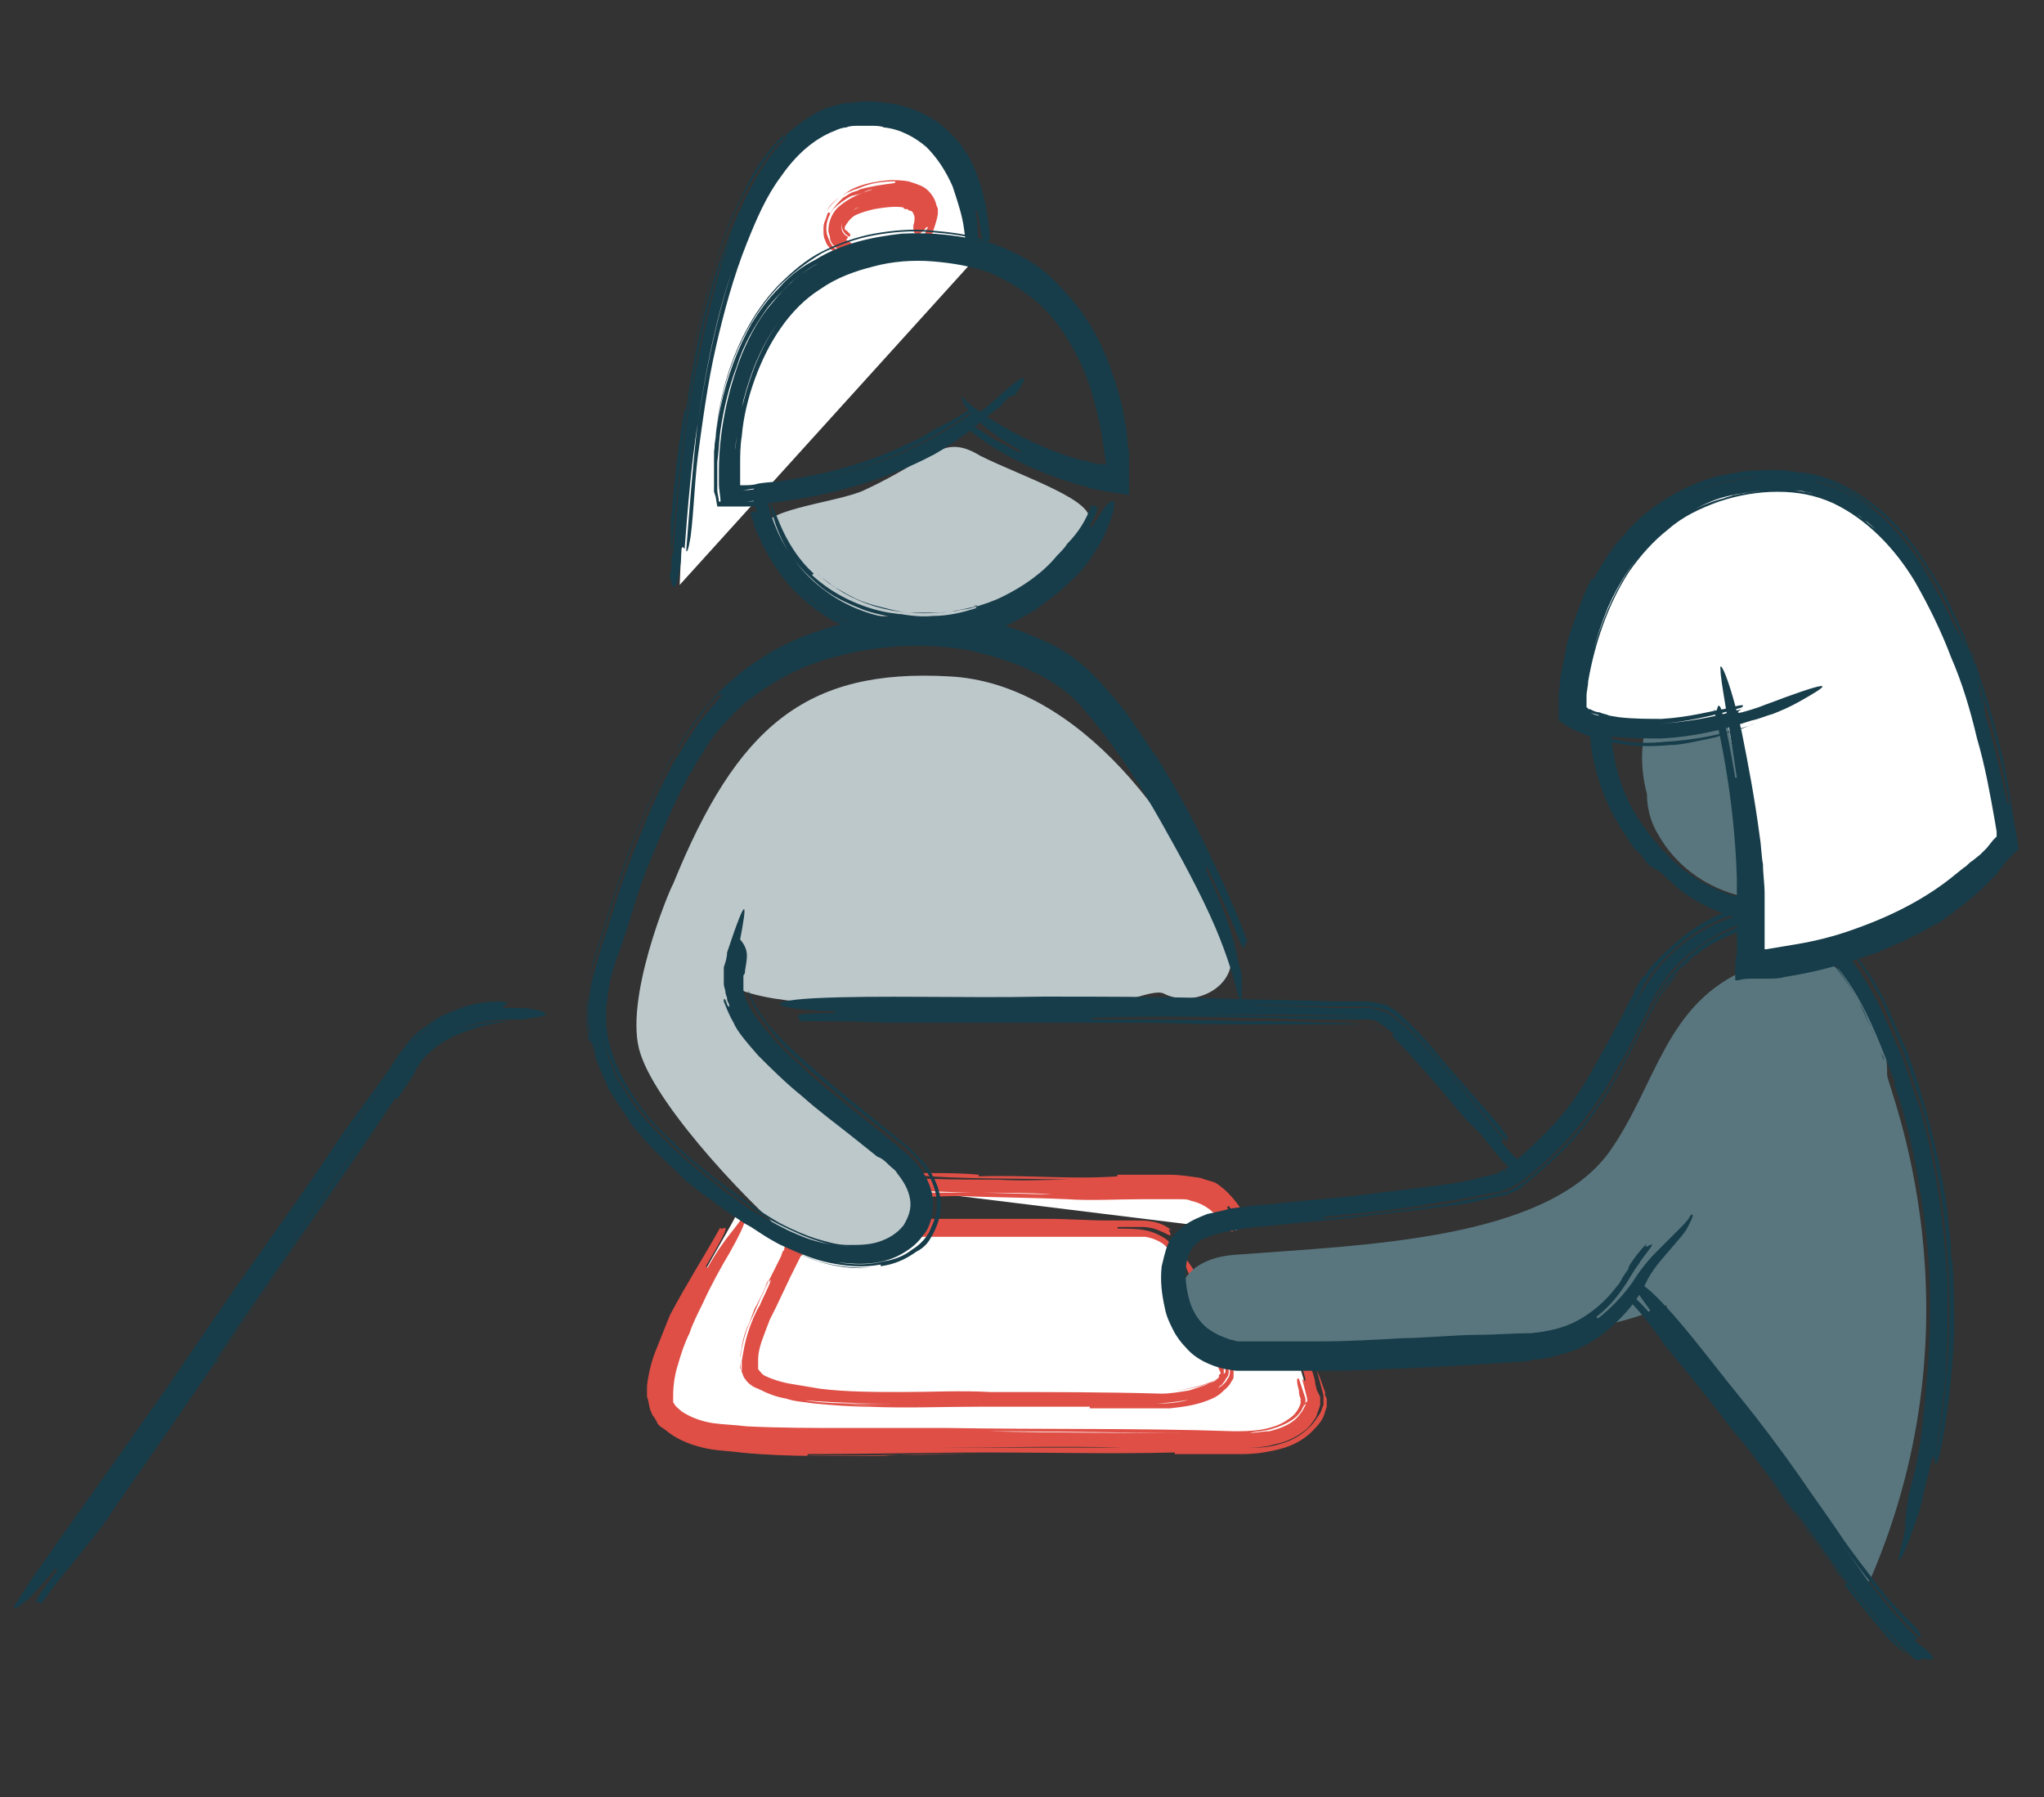 <?xml version="1.0" encoding="utf-8"?>
<!-- Generator: Adobe Illustrator 24.0.2, SVG Export Plug-In . SVG Version: 6.00 Build 0)  -->
<svg version="1.1" id="Layer_1" xmlns="http://www.w3.org/2000/svg" xmlns:xlink="http://www.w3.org/1999/xlink" x="0px" y="0px"
	 viewBox="0 0 125.1 110" style="enable-background:new 0 0 125.1 110;" xml:space="preserve">
<rect x="0" y="0" width="125.1" height="110" fill="#333333" stroke="none"/>
<style type="text/css">
	.st0{fill:#FFFFFF;}
	.st1{fill:#DF4F46;}
	.st2{fill:#BDC8CB;}
	.st3{fill:#59767E;}
	.st4{fill:#173D4A;}
</style>
<g>
	<path class="st0" d="M45.1,74.3c-0.6,1.2-2.2,3.7-3.5,6.5c-0.9,1.9-1.6,4.5-1.2,5.4c1,1.8,3.6,1.9,5,2c3.7,0.3,10.5,0.1,13.4,0.1
		c2.9,0,12.7-0.1,17.2,0c2.4,0,4.1-1,4.2-2.5l-1.2-4"/>
	<g>
		<path class="st1" d="M80.1,83.2c0.1,0.2,0.1,0.5,0.2,0.7c0.1,0.3,0.2,0.6,0.2,0.8l0.1,0.4l0.1,0.2l0.1,0.2l0,0.1l0,0.1l0,0.3
			l-0.1,0.3c-0.1,0.2-0.1,0.4-0.2,0.5c-0.2,0.3-0.4,0.6-0.7,0.8c-0.5,0.4-1.2,0.7-1.8,0.8c-0.6,0.2-1.3,0.2-1.9,0.2
			c-2.4,0-4.8,0-7.4,0c-3.6-0.1-7.7,0-11.3,0c4.3,0,8.6,0,13,0c1.1,0,2.2,0,3.2,0c0.5,0,1.1,0,1.6,0l0.8,0c0.3,0,0.6,0,0.9,0
			c0.6,0,1.1-0.1,1.7-0.3c0.6-0.2,1.1-0.5,1.6-1c0.2-0.2,0.4-0.5,0.6-0.8c0.1-0.2,0.1-0.3,0.2-0.5l0-0.1l0-0.2c0-0.1,0-0.2,0-0.3
			l-0.4-1.5c0.2,0.4,0.3,0.8,0.5,1.3l0,0.1l0,0.1l0.1,0.2c0,0.1,0,0.1,0,0.2l0,0.3l-0.1,0.3c-0.1,0.4-0.3,0.7-0.6,1
			c-0.6,0.7-1.4,1.1-2.2,1.3c-0.8,0.2-1.5,0.3-2.3,0.3c-1.4,0-2.7,0-4.1,0c0,0,0-0.1,0-0.1c-3.9,0.1-7.6,0-11.3,0
			c-3.7,0-7.4,0.1-11.3,0.1c0.3,0,0.1,0,0.1,0.1c0,0,0,0-0.1,0c0,0,0,0,0.1,0c-0.1,0,0,0,0.5,0c-0.5,0-0.5,0-0.5,0
			c3.8,0,7.5-0.1,11.1-0.1c3.7,0,7.3,0,11.1,0c-2.9,0-5.9,0-8.8,0c-1.5,0-2.9,0-4.3,0c-1.5,0-2.9,0-4.4,0.1c-2.9,0-5.8,0.1-8.8-0.2
			c-0.7-0.1-1.5-0.1-2.3-0.3c-0.8-0.2-1.6-0.5-2.3-1.1l-0.3-0.2c-0.1-0.1-0.2-0.2-0.2-0.3c-0.1-0.1-0.1-0.2-0.2-0.3
			c-0.1-0.1-0.1-0.2-0.2-0.4c-0.1-0.3-0.1-0.6-0.2-0.8c0-0.2,0-0.5,0-0.7c0.1-0.8,0.3-1.6,0.6-2.3c0.2-0.5,0.6-1.5,0.8-2
			c1-1.9,2.1-3.6,3.1-5.4c-0.1,0.5,1.2-1.1-0.9,2.4c0,0,0.1,0.1,0.1,0.1c0.5-0.9,1-1.6,1.4-2.1c0.4-0.5,0.7-0.9,0.8-1.1
			c0.1-0.1,0.2-0.1,0.1,0.3c-0.1,0.4-0.4,1-0.9,1.9c-0.6,1-1.2,2.1-1.7,3.2c-0.3,0.6-0.6,1.2-0.8,1.8c-0.3,0.6-0.5,1.2-0.7,1.9
			c-0.2,0.6-0.3,1.3-0.3,1.9c0,0.1,0,0.3,0,0.3c0,0,0,0,0,0l0,0.1c0,0.1,0.1,0.1,0.1,0.2c0.2,0.2,0.4,0.4,0.6,0.5
			c0.5,0.3,1.1,0.5,1.7,0.6c0.7,0.1,1.3,0.1,2.1,0.2c2,0.1,4.1,0.1,6.1,0.1c2,0,4.1,0,6.2,0c5.7,0.1,11.8,0,17.5,0.2
			c0.5,0,1.1,0,1.7-0.1c0.6-0.1,1.2-0.3,1.6-0.6c0.5-0.3,0.7-0.7,0.8-1c0,0,0-0.1,0-0.1c0-0.1,0-0.1,0-0.1c0,0,0,0,0,0
			c0,0,0-0.1,0-0.1c-0.1-0.2-0.1-0.4-0.1-0.5c-0.2-0.7-0.1-0.8,0-0.7l0.4,1.2c0,0.1,0,0.1,0,0.2c0,0.1,0,0.2-0.1,0.2
			c0,0.1-0.1,0.2-0.1,0.2c0,0.1-0.1,0.2-0.1,0.2c-0.4,0.6-1.2,0.9-1.9,1.1c-0.4,0.1-0.8,0.1-1.2,0.2c-0.4,0-0.8,0-1.2,0
			c-0.8,0-1.7,0-2.5,0c-4.1,0-8.2-0.1-12.3-0.1c4,0.1,8.1,0.1,12.3,0.1l2.5,0c0.4,0,0.8,0,1.2,0c0.4,0,0.8-0.1,1.2-0.1
			c0.8-0.2,1.5-0.5,1.9-1.1c0.1-0.1,0.2-0.3,0.3-0.5c0-0.1,0-0.2,0.1-0.2c0-0.1,0-0.1,0-0.2l-0.3-1.2c0.1,0.1,0.2,0.2,0.2,0
			c0,0-0.3-1-0.4-1.5c-0.4-2-0.1-1.6,0.4-0.7C79.8,82.6,79.9,82.9,80.1,83.2z"/>
	</g>
</g>
<g>
	<path class="st0" d="M75.7,75.3c-0.7-1.5-1.8-2.5-4.2-2.6c-6.9,0.1-11.9,0.1-16.9,0"/>
	<g>
		<path class="st1" d="M55.4,72.1c0.1,0,0.2,0,0.3,0c1.7,0.1,3.5,0.1,5.4,0.1c1.4,0.1,2.9,0,4.3,0c-3.2-0.1-6.6,0-9.7-0.3
			c0.3-0.1,0.7-0.1,1.1-0.1c1,0,2.1,0,3.1,0.1c0,0,0,0.1,0,0.1c2.9-0.1,5.6,0.2,8.5,0c-0.1,0,0,0,0-0.1l0,0l0,0c0,0,0,0-0.2,0
			c0.2,0,0.2,0,0.2,0c-2.9,0-5.5,0-8.4,0c2.2,0,4.4,0,6.6,0c1.1,0,2.2,0,3.3,0c0.6,0,1.1,0,1.7,0c0.6,0,1.2,0.1,1.9,0.2
			c0.2,0.1,0.7,0.2,0.9,0.3c0.8,0.5,1.4,1.3,1.8,2c-0.1,0-0.2,0.2-0.3,0.2c-0.1,0-0.2-0.1-0.7-0.8c0,0-0.1,0.1-0.1,0.1
			c0.4,0.7,0.5,1.2,0.4,1.4c-0.1,0.2-0.3,0-0.7-0.5c-0.5-0.6-1-1.1-1.9-1.3c-0.2-0.1-0.4-0.1-0.7-0.1c-0.2,0-0.5,0-0.7,0
			c-0.5,0-1.1,0-1.6,0c-1.5,0-3.1,0.1-4.6,0c-2.1-0.1-4.4-0.1-6.6-0.2c-0.8,0-2.1,0.1-2.5,0c-0.3,0-0.3-0.1-0.2-0.2
			c1.3,0,2.5,0,3.8,0c1.5,0,3.1,0.1,4.6,0.1c-1.5-0.1-3-0.1-4.6-0.1c-1.2,0-2.5-0.1-3.8-0.1c0-0.1,0.1-0.1,0-0.2c0,0-0.4,0-0.6,0
			c-0.8-0.2-0.6-0.4-0.2-0.6C55.1,72.2,55.2,72.2,55.4,72.1z"/>
	</g>
</g>
<g>
	<path class="st0" d="M71.9,77.1c-0.5-1-1.2-1.7-2.8-1.7c-6.5,0.1-11.7,0-16.6,0c-1.6,0-3.6,0.4-4.2,1.5c-0.4,0.8-0.9,1.9-1.8,3.7
		c-0.6,1.3-1.1,3-0.8,3.6c0.7,1.2,3.8,1.4,4.8,1.5c2.5,0.2,7,0.1,8.9,0.1c1.9,0,8.5,0,11.4,0c1.6,0,4-0.6,4-1.6l-0.8-2.7L71.9,77.1z
		"/>
	<g>
		<path class="st1" d="M73.3,78.8c0.1,0.3,0.3,0.5,0.4,0.8c0.3,0.5,0.5,1.1,0.8,1.6L75,83l0.1,0.4l0.1,0.2l0,0.1c0,0.1,0,0.1,0,0.2
			c0,0.1,0,0.3-0.1,0.4c-0.1,0.1-0.1,0.2-0.2,0.3c-0.1,0.1-0.1,0.2-0.2,0.2c-0.1,0.1-0.1,0.1-0.2,0.2c-0.6,0.4-1.2,0.6-1.9,0.7
			c-0.6,0.1-1.3,0.2-2,0.2c-2.6,0-5.2,0-7.9,0c-1.1,0-2.2,0-3.3,0c-1.1,0-2.3,0-3.4,0c-2.3,0-4.6,0-6.8-0.2c1.2,0.2,2.4,0.2,3.6,0.2
			c1.2,0,2.4,0,3.7,0c2.4,0,4.9,0,7.3,0c2.4,0,4.9,0,7.3,0c0.6,0,1.3-0.1,1.9-0.3c0.6-0.2,1.2-0.4,1.8-0.8c0.1-0.1,0.1-0.1,0.2-0.2
			c0.1-0.1,0.1-0.2,0.2-0.3c0.1-0.2,0.1-0.5,0-0.7L75,82.9c-0.2-0.6-0.3-1.2-0.5-1.7c-0.3-0.5-0.5-1.1-0.8-1.6
			c0.1,0.2,0.3,0.5,0.4,0.7c0.2,0.3,0.3,0.6,0.5,0.8c0.1,0.3,0.2,0.6,0.3,0.9c0.1,0.3,0.2,0.6,0.3,0.9l0.2,0.6
			c0,0.1,0.1,0.2,0.1,0.4c0,0.1,0,0.2,0,0.3c0,0.1,0,0.2-0.1,0.3c-0.2,0.4-0.4,0.5-0.6,0.7c-0.2,0.2-0.4,0.3-0.6,0.4
			c-0.9,0.4-1.7,0.5-2.6,0.6c-0.2,0-0.4,0-0.7,0l-0.6,0l-1.2,0c-0.8,0-1.6,0-2.4,0c0,0,0-0.1,0-0.1c-2.3,0-4.6,0-6.8,0
			c-2.2,0-4.5,0.1-6.7,0c-1.1,0-2.3-0.1-3.4-0.2c-0.6-0.1-1.1-0.1-1.7-0.3c-0.6-0.1-1.1-0.3-1.7-0.6c-0.3-0.1-0.6-0.3-0.8-0.6
			c-0.1-0.1-0.2-0.4-0.2-0.6c0-0.2,0-0.3,0-0.5c0.1-0.6,0.2-1.2,0.4-1.8c0.2-0.6,0.4-1.1,0.7-1.6c0.2-0.5,0.5-1,0.7-1.6
			c-0.2,0.3-0.1,0.1-0.1,0c0,0,0,0,0-0.1c0,0,0,0,0,0.1c0-0.1,0,0-0.3,0.5c0.2-0.5,0.3-0.5,0.3-0.5c-0.2,0.5-0.5,1-0.7,1.5
			c-0.2,0.5-0.5,1.1-0.7,1.6c-0.2,0.6-0.3,1.1-0.4,1.7c0,0.2,0,0.3,0,0.5c0,0.1,0,0.2,0.1,0.3c0,0.1,0.1,0.2,0.2,0.3
			c0.1,0.2,0.2,0.3,0.4,0.4c0.1,0.1,0.3,0.2,0.4,0.3c0.6,0.3,1.1,0.5,1.7,0.6c0.6,0.1,1.1,0.2,1.7,0.3c1.1,0.1,2.2,0.2,3.3,0.2
			c2.2,0,4.4,0,6.6,0c2.2,0,4.4,0,6.7,0c-1.8,0-3.5,0-5.3,0c-0.9,0-1.7,0-2.6,0c-0.9,0-1.7,0-2.6,0c-1.7,0-3.5,0-5.3-0.1
			c-0.9-0.1-1.8-0.2-2.6-0.4c-0.4-0.1-0.9-0.2-1.3-0.4c-0.2-0.1-0.4-0.2-0.7-0.4c-0.2-0.2-0.4-0.4-0.6-0.7c-0.1-0.4-0.1-0.6-0.1-0.9
			c0-0.3,0.1-0.5,0.1-0.7c0.1-0.5,0.2-0.9,0.4-1.3c0.2-0.4,0.3-0.9,0.5-1.2l0.6-1.2l0.6-1.2l0.3-0.6l0.1-0.3l0.1-0.1l0-0.1
			c0,0,0-0.1,0.1-0.1c0.3-0.5,0.8-0.8,1.2-1c0.5-0.2,0.9-0.4,1.4-0.5c0.5-0.1,0.9-0.2,1.4-0.2c0.2,0,0.5,0,0.7,0l0.7,0
			c0.9,0,1.8,0,2.7,0c1.8,0,3.6,0,5.4,0c0.6,0,1.8,0,2.5,0c1.2,0,2.5,0.1,3.7,0.1c0.6,0,1.2,0,1.9,0c0.7,0,1.4,0.1,2,0.6
			c-0.2-0.1-0.2,0-0.1,0.1c0,0.1,0.1,0.2,0,0.2c-0.1,0-0.2-0.1-0.7-0.3c-0.2-0.1-0.6-0.2-1-0.2c-0.4,0-0.9,0-1.5,0c0,0,0,0.1,0,0.1
			c0.6,0,1.2,0,1.7,0.1c0.5,0.1,0.9,0.3,1.2,0.5c0.3,0.2,0.5,0.5,0.6,0.7c0.1,0.2,0.2,0.4,0.2,0.5c0.1,0.2,0,0.2-0.3-0.2
			c-0.2-0.3-0.6-0.9-1.7-1.1c-0.3,0-0.6,0-1,0c-0.4,0-0.7,0-1.1,0c-0.7,0-1.5,0-2.3,0c-1.6,0-3.2,0-4.9,0c-1.7,0-3.4,0-5.2,0
			c-0.9,0-1.7,0-2.6,0c-0.8,0-1.6,0.1-2.4,0.3c-0.5,0.1-1,0.4-1.4,0.7c0,0-0.1,0.1-0.1,0.1l-0.1,0.1l-0.2,0.4l-0.4,0.8L47.5,80
			l-0.4,0.8c-0.1,0.3-0.2,0.5-0.3,0.8c-0.2,0.5-0.4,1.1-0.4,1.6c0,0.1,0,0.3,0,0.4c0,0.1,0,0.2,0,0.2c0.1,0.1,0.2,0.3,0.4,0.4
			c0.4,0.2,1,0.4,1.6,0.5c0.6,0.1,1.2,0.2,1.8,0.3c1.6,0.2,3.4,0.2,5.1,0.2c1.7,0,3.5-0.1,5.3,0c3.5,0,7.1,0,10.5,0.1
			c0.5,0,1.1-0.1,1.7-0.2c0.3-0.1,0.6-0.2,0.9-0.3c0.3-0.1,0.6-0.3,0.8-0.4l0.1-0.1l0-0.1c0,0,0-0.1,0.1-0.1c0,0,0,0,0-0.1l-0.1-0.2
			c-0.1-0.3-0.2-0.6-0.3-0.9c-0.1-0.3-0.2-0.6-0.2-0.8c-0.1-0.2-0.1-0.5-0.2-0.7c-0.1-0.2-0.2-0.4-0.2-0.5c-0.4-0.8-0.3-0.9-0.2-0.8
			c0.2,0.4,0.4,0.8,0.6,1.2c0.3,0.8,0.5,1.7,0.8,2.5c0,0.1,0,0.1,0,0.2c0,0,0,0,0,0.1l-0.1,0.1c-0.1,0.1-0.3,0.3-0.5,0.3
			c-0.4,0.2-0.8,0.3-1.2,0.4c-0.4,0.1-0.8,0.2-1.3,0.2c-0.2,0-0.4,0-0.6,0l-0.7,0c-0.9,0-1.8,0-2.6,0c-2.4,0-4.9,0-7.3,0
			c-2.5,0-4.9,0.1-7.3,0c2.4,0.1,4.8,0,7.2,0c2.5,0,4.9,0,7.4,0l2.7,0c0.5,0,0.9,0,1.3,0c0.4,0,0.9-0.1,1.3-0.2
			c0.4-0.1,0.8-0.2,1.2-0.4c0.2-0.1,0.3-0.2,0.5-0.4c0.1-0.1,0.1-0.1,0.1-0.2l0-0.1c0,0,0-0.1,0-0.1l-0.8-2.5l-0.6-1.1
			c0.1,0.1,0.2,0.2,0.2,0c0,0-0.6-1.1-0.8-1.6c-1-2.2-0.6-1.8,0.1-0.7C72.9,78.1,73.1,78.4,73.3,78.8z"/>
	</g>
</g>
<path class="st2" d="M75.2,57.8c-2.7-7.2-9.1-16-17.1-16.4c-8.8-0.5-13,3.1-16.9,12.7c-0.2,0.3-3.1,7.2-2,10.4
	c1.1,3.4,7.1,9.7,9.8,11.8c0.8,0.6,4.1,0,4.9-0.2c2.3,0.3,2.6-3.9,0.2-5.7c-2.6-2-9.3-7-9.2-10c2.5,1.3,9,1.1,11.1,1
	c4.2-0.2,7.3,1.2,11.5,0c0.7,0.3,3-0.9,3.7-0.6C73.1,61.8,76.1,60.3,75.2,57.8z"/>
<path class="st3" d="M115.5,65.8c0-4.7-2.9-8.8-8.5-6.5c-5.1,2.1-5.6,7.1-8.5,11.2c-3.9,5.4-15,5.7-22.9,6.3
	c-5.3,0.4-3.8,5.9-0.3,5.9c3.1,0,12.1,0.3,15.1-0.3c2.2,0,9.7-1.5,10.7-2.2c0.3-0.1,0.6-0.2,0.9-0.3c0.1,3.2,6.1,7.9,6.1,7.9
	c0.4,0.8,5.5,10.9,6.4,8.8C121.5,80.3,115.5,66.5,115.5,65.8z"/>
<g>
	<path class="st4" d="M116.8,91.6c0.1-0.5,0.3-1.1,0.4-1.6c0.5-2.4,0.9-4.9,1-7.4l0.1-0.9c0-0.3,0-0.6,0-0.9c0-0.6,0-1.3,0-1.9
		c-0.1-1.3-0.1-2.5-0.3-3.8c-0.1-1.3-0.4-2.5-0.6-3.8c0-0.3-0.1-0.6-0.2-1c-0.1-0.3-0.2-0.6-0.2-0.9c-0.1-0.3-0.2-0.6-0.2-1
		l-0.1-0.5l-0.2-0.5c-0.4-1.2-0.8-2.5-1.4-3.8c-0.3-0.6-0.5-1.3-0.8-1.9c-0.3-0.6-0.6-1.2-1-1.8c-0.5-0.8-1.1-1.5-1.8-2.2
		c-0.7-0.6-1.6-1.1-2.5-1.2c-0.5-0.1-0.9-0.1-1.4-0.1c-0.5,0-1,0.2-1.4,0.3c-0.9,0.3-1.8,0.9-2.6,1.5c-0.8,0.6-1.5,1.4-2,2.2
		c-0.3,0.4-0.5,0.9-0.7,1.3c-0.2,0.5-0.5,0.9-0.7,1.4c-0.9,1.8-1.9,3.7-3.1,5.2c1.5-1.9,2.5-4,3.6-6.1c0.3-0.5,0.5-1,0.8-1.5
		c0.3-0.5,0.6-0.9,1-1.3c0.7-0.8,1.6-1.6,2.6-2.1c1-0.5,2.1-0.9,3.1-0.9c0.5,0,1.1,0.1,1.6,0.3c0.5,0.2,1,0.4,1.4,0.8
		c0.9,0.7,1.6,1.5,2.2,2.5c0.6,1,1.1,2,1.6,3.1c1.9,4.3,2.9,8.8,3.3,13.4c0.3,4.6,0,9.1-1,13.4c0.3-1.8,0.5-3.9,0.7-6.3
		c0.2-3,0.2-5.9-0.2-8.8c-0.4-2.9-0.9-5.8-1.9-8.5c0,0,0.1,0,0.1,0c-1.1-2.9-2.2-5.9-4.3-7.9c-0.5-0.5-1.1-0.9-1.7-1.2
		c-0.6-0.3-1.3-0.4-2-0.4c-1.4,0-2.7,0.6-3.9,1.4c-0.6,0.4-1.1,0.9-1.6,1.4c-0.2,0.3-0.5,0.5-0.7,0.8c-0.2,0.3-0.4,0.6-0.6,0.9
		c-0.7,1.3-1.4,2.7-2.2,4c-0.7,1.4-1.6,2.7-2.6,3.9c-1,1.2-2.2,2.3-3.4,3.2l0.1-0.1c-0.1,0.1-0.2,0.2-0.3,0.2l-0.2,0.1
		c-0.1,0.1-0.3,0.1-0.4,0.2c-0.3,0.1-0.5,0.2-0.8,0.2c-0.5,0.1-1,0.2-1.5,0.3c-1,0.2-2,0.3-3,0.5c-2,0.3-4.1,0.5-6.1,0.7
		c0.6,0,0.2,0,0.1,0.1c0,0-0.1,0-0.1,0c0,0,0.1,0,0.1,0c-0.1,0,0,0,1-0.1c-1,0.1-1.1,0.1-1,0.1c2-0.2,4.1-0.4,6.1-0.7
		c1-0.1,2-0.3,3-0.5c0.5-0.1,1-0.2,1.5-0.3c0.3-0.1,0.5-0.1,0.8-0.2c0.1-0.1,0.3-0.1,0.4-0.2l0.2-0.1c0.1-0.1,0.2-0.2,0.3-0.2
		l-0.1,0.1c1.2-1,2.4-2,3.4-3.2c1-1.2,1.9-2.5,2.6-3.8c0.7-1.3,1.4-2.7,2.1-4l0.3-0.5c0.1-0.1,0.2-0.3,0.3-0.4
		c0.2-0.3,0.4-0.6,0.6-0.8c0.5-0.5,1-1,1.5-1.5c1.1-0.9,2.4-1.5,3.7-1.6c1.3-0.1,2.6,0.4,3.6,1.3c1,0.9,1.9,2.1,2.6,3.4
		c0.4,0.6,0.6,1.4,0.9,2l0.4,1c0.1,0.2,0.2,0.3,0.2,0.5l0.2,0.5l-0.2-0.5c-0.1-0.2-0.1-0.3-0.2-0.5l-0.4-1c-0.3-0.7-0.6-1.4-0.9-2
		c-0.7-1.3-1.5-2.5-2.5-3.4c-1-0.9-2.3-1.4-3.6-1.3c-1.3,0.1-2.6,0.7-3.7,1.6c-0.6,0.4-1.1,0.9-1.5,1.5c-0.2,0.3-0.4,0.5-0.6,0.8
		c-0.1,0.1-0.2,0.3-0.3,0.4l-0.3,0.5c-0.7,1.3-1.4,2.7-2.1,4c-0.7,1.3-1.6,2.7-2.6,3.9c-1,1.2-2.2,2.2-3.4,3.2l0.1-0.1
		c-0.1,0.1-0.2,0.1-0.2,0.2c-0.1,0.1-0.1,0.1-0.2,0.1c-0.1,0.1-0.2,0.1-0.4,0.2c-0.2,0.1-0.4,0.2-0.7,0.2c-0.4,0.1-0.8,0.2-1.3,0.3
		c-0.8,0.2-1.7,0.3-2.5,0.4c-1.7,0.2-3.3,0.4-5,0.6c-1.7,0.2-3.3,0.3-5,0.5c-0.8,0.1-1.7,0.1-2.4,0.3c-0.8,0.1-1.5,0.3-2.1,0.6
		c-0.5,0.3-0.8,0.8-0.9,1.5c-0.1,0.7,0,1.5,0.2,2.2c0.2,0.7,0.6,1.3,1.1,1.7c0.3,0.2,0.6,0.4,0.9,0.5c0.2,0.1,0.3,0.1,0.5,0.2
		c0.2,0,0.3,0.1,0.5,0.1l0.3,0l0.3,0l0.6,0l1.3,0c0.8,0,1.7,0,2.5,0c1.7,0,3.4-0.1,5.1-0.2c1.1,0,3.3-0.2,4.5-0.2
		c1.1,0,2.2-0.1,3.3-0.1c1-0.1,2-0.3,2.9-0.8c0.9-0.5,1.7-1.2,2.3-2c0.2-0.2,0.3-0.4,0.4-0.6l0.2-0.3c0.1-0.1,0.2-0.3,0.2-0.4
		c0.3-0.5,0.7-1,1.1-1.4c-0.3,0.5,0.4-0.1,0.3,0.1c0,0.1-0.2,0.3-0.7,1c-0.1,0.2-0.3,0.4-0.4,0.6c-0.2,0.3-0.3,0.5-0.5,0.8
		c-0.4,0.6-0.9,1.3-1.8,2c0,0,0.1,0.1,0.1,0.1c0.9-0.7,1.6-1.5,2.1-2.2c0.5-0.8,1-1.4,1.5-1.9c0.5-0.5,0.9-0.9,1.3-1.3
		c0.3-0.3,0.6-0.6,0.7-0.8c0.1-0.2,0.2-0.2,0.2-0.1c0,0.1-0.1,0.3-0.3,0.7c-0.2,0.4-0.6,0.8-1.1,1.4c-0.5,0.6-1.1,1.2-1.5,2.1
		c-0.6,1.2-1.6,2.3-2.8,3.2c-0.6,0.4-1.3,0.8-2,1c-0.4,0.1-0.7,0.2-1.1,0.3c-0.2,0-0.4,0.1-0.6,0.1c-0.2,0-0.4,0-0.6,0.1
		c-2.9,0.2-5.9,0.4-9,0.5c-1.5,0.1-3.1,0.1-4.7,0.1c-0.8,0-1.6,0-2.4,0c-0.4,0-0.8,0-1.2,0l-0.3,0l-0.3,0c-0.2,0-0.5-0.1-0.7-0.1
		c-0.9-0.2-1.8-0.6-2.4-1.3c-0.3-0.3-0.6-0.7-0.8-1.1c-0.2-0.4-0.4-0.8-0.5-1.3c-0.2-0.9-0.3-1.7-0.2-2.6c0.1-0.4,0.2-0.9,0.4-1.4
		c0.2-0.4,0.6-0.8,1-1.1c0.4-0.3,0.9-0.5,1.4-0.7c0.5-0.1,0.9-0.2,1.3-0.3c0.4-0.1,0.9-0.1,1.3-0.2l1.3-0.1c1.7-0.2,3.3-0.3,5-0.5
		c1.7-0.2,3.3-0.4,4.9-0.6c0.8-0.1,1.6-0.2,2.4-0.4c0.4-0.1,0.8-0.2,1.2-0.3c0.2,0,0.4-0.1,0.5-0.2c0.1,0,0.2-0.1,0.2-0.1
		c0,0,0.1,0,0.1,0l0,0c0,0,0,0,0,0l0,0.1c0.1,0.1,0.1,0.1,0.2,0.2l-0.2-0.3c1.7-1.4,3.3-2.9,4.5-4.7c0.8-1.2,1.5-2.6,2.3-4
		c0.4-0.7,0.7-1.4,1.1-2.1l0.1-0.3l0.2-0.3c0.1-0.2,0.2-0.4,0.4-0.5c0.2-0.4,0.5-0.7,0.8-1c1.2-1.2,2.5-2.3,4.2-2.9
		c0.8-0.3,1.7-0.4,2.7-0.4c0.9,0.1,1.8,0.3,2.6,0.8c1.6,0.9,2.7,2.3,3.6,3.7c0.9,1.4,1.4,3,2.1,4.4c1.1,3,1.9,6.1,2.4,9.2
		c0.1,0.6,0.1,1.2,0.2,1.8c0,0.3,0.1,0.7,0.1,1c0,0.3,0,0.7,0.1,1c0.1,1.4,0.1,2.9,0.1,4.3c-0.1,2.8-0.5,5.4-0.7,6.5
		c-0.3,1.6-0.4,1.6-0.5,1.4c1.4-7.3,1.2-14.8-0.8-21.9c-0.4-1.1-0.7-2.1-1.1-3.2c-0.4-1-0.9-2.1-1.3-3.1c-0.5-1-1.1-2-1.8-2.9
		c-0.7-0.9-1.6-1.7-2.7-2.2c-0.5-0.3-1.1-0.5-1.7-0.5c-0.6-0.1-1.2-0.1-1.8,0c-1.2,0.2-2.3,0.7-3.3,1.3c-1,0.6-1.8,1.4-2.6,2.3
		c-0.2,0.2-0.4,0.5-0.5,0.7c-0.2,0.2-0.3,0.5-0.4,0.8l-0.8,1.5l0.8-1.4c0.1-0.2,0.3-0.5,0.4-0.7c0.2-0.2,0.3-0.5,0.5-0.7
		c0.7-0.9,1.6-1.7,2.5-2.3c1-0.6,2-1.1,3.2-1.3c0.6-0.1,1.2-0.1,1.8,0c0.6,0.1,1.2,0.3,1.7,0.5c1.1,0.5,2,1.3,2.7,2.2
		c0.7,0.9,1.3,1.9,1.8,2.9c0.5,1,0.9,2.1,1.4,3.1c0.4,1.1,0.7,2.2,1.1,3.2c1,3.5,1.5,7.1,1.7,10.8c0,0.5,0,0.9,0,1.4l0,1.4
		c0,0.9-0.1,1.8-0.1,2.7c-0.2,1.8-0.4,3.6-0.7,5.4c0-0.3,0-0.5-0.2-0.1c0,0,0,0.1-0.1,0.4c0,0.2-0.1,0.5-0.2,0.9
		c-0.2,0.7-0.3,1.5-0.5,2c-0.7,2.1-1.1,2.9-1.2,2.8c0,0,0-0.2,0.1-0.6c0.1-0.3,0.2-0.8,0.3-1.3C116.6,92.9,116.7,92.3,116.8,91.6z"
		/>
</g>
<g>
	<path class="st4" d="M45.6,59.4c0,0.1,0,0.2-0.1,0.3c0,0.1,0,0.2,0,0.3c0,0.1,0,0.2,0,0.3c0,0.1,0,0.2,0,0.3c0.2,1,0.9,1.9,1.6,2.7
		c0.7,0.9,1.6,1.6,2.4,2.4c1.7,1.5,3.6,2.9,5.5,4.5c0.9,0.7,2,1.8,2.1,3.3c0,0.4,0,0.7-0.1,1.1c-0.1,0.3-0.2,0.7-0.5,1
		c-0.4,0.6-1,1-1.6,1.3c-1.3,0.6-2.7,0.5-4,0.3c-1.3-0.3-2.5-0.8-3.7-1.4c-0.8-0.5-1.6-1-2.4-1.5c-0.8-0.5-1.5-1.1-2.3-1.7
		c-1.5-1.2-2.9-2.6-4.1-4.2c-0.3-0.4-0.6-0.8-0.8-1.2c-0.1-0.2-0.3-0.4-0.4-0.6L37,65.7c-0.4-0.9-0.7-1.9-0.8-2.9
		c-0.1-1-0.1-2,0.1-2.9c0.1-0.5,0.3-0.9,0.4-1.4c0.1-0.4,0.3-0.9,0.4-1.3L36.9,58c-0.1,0.3-0.2,0.5-0.2,0.8
		c-0.1,0.3-0.2,0.5-0.2,0.8l-0.2,0.8c-0.2,1.1-0.1,2.3,0.1,3.4c0.2,1.1,0.7,2.2,1.3,3.1c0.5,1,1.3,1.8,2,2.7c1.5,1.6,3.2,3.1,5,4.4
		c1.8,1.3,3.7,2.5,5.9,3.1c1.1,0.3,2.3,0.4,3.5,0.1c0.6-0.1,1.2-0.3,1.7-0.7c0.5-0.3,1-0.8,1.2-1.4c0.3-0.6,0.4-1.3,0.3-1.9
		c-0.1-0.6-0.4-1.2-0.7-1.7c-0.2-0.2-0.4-0.5-0.6-0.7c-0.2-0.2-0.4-0.4-0.6-0.6l-1.3-1c-1.7-1.3-3.3-2.6-4.9-4
		c-0.8-0.7-1.5-1.4-2.1-2.2c-0.6-0.8-1.2-1.6-1.3-2.4c0.2,0.6,0.7,1.4,1.2,2.1c0.6,0.7,1.3,1.4,2.2,2.2c2,1.8,4.2,3.5,6.4,5.3
		l0.2,0.2l0.2,0.2c0.1,0.1,0.3,0.3,0.4,0.4c0.3,0.3,0.5,0.6,0.7,1c0.4,0.7,0.6,1.6,0.4,2.5c-0.1,0.4-0.3,0.9-0.5,1.2
		c-0.2,0.4-0.5,0.7-0.9,0.9c-0.7,0.5-1.4,0.8-2.2,0.9c0,0,0-0.1,0-0.1c-1.1,0.2-2.1,0.1-3.1-0.1c-1-0.2-1.9-0.6-2.8-1
		c-0.9-0.4-1.7-1-2.5-1.5l-1.2-0.8L43,73c-1.5-1.2-2.9-2.5-4.2-4c-0.2-0.2-0.3-0.4-0.4-0.6l-0.4-0.6c-0.3-0.4-0.5-0.8-0.8-1.3
		c-0.2-0.4-0.4-0.9-0.6-1.4c-0.1-0.2-0.2-0.5-0.2-0.7l-0.2-0.7c-0.1-0.2-0.1-0.5-0.1-0.7c0-0.2-0.1-0.5-0.1-0.7l0-0.8l0.1-0.7
		c0-0.3,0.1-0.5,0.1-0.7c0.1-0.2,0.1-0.5,0.2-0.7l0.2-0.7l0.2-0.7c0.6-1.8,1.1-3.6,1.8-5.4c0.7-1.8,1.4-3.6,2.3-5.3l0.3-0.6l0.4-0.6
		c0.2-0.4,0.5-0.8,0.8-1.3l0.2-0.3l0.2-0.3l0.5-0.6c0.2-0.2,0.3-0.4,0.5-0.6c0.2-0.2,0.3-0.4,0.5-0.5C44,42.6,44,42.6,44,42.6
		c0,0,0.1-0.1,0.1-0.2c0,0,0.1-0.1,0.1-0.1c0,0-0.1,0.1-0.1,0.1c0.1-0.1,0-0.1-0.7,0.7c0.7-0.8,0.8-0.8,0.7-0.7
		c-0.2,0.2-0.4,0.4-0.5,0.5c-0.2,0.2-0.4,0.4-0.5,0.6c-0.3,0.4-0.6,0.8-0.9,1.2l-0.4,0.6c-0.1,0.2-0.2,0.4-0.4,0.6l-0.4,0.6
		l-0.3,0.6c-0.9,1.7-1.6,3.5-2.3,5.2c-0.6,1.8-1.2,3.6-1.7,5.3c-0.1,0.2-0.1,0.4-0.2,0.6l-0.2,0.7l-0.1,0.4c0,0.1-0.1,0.2-0.1,0.4
		c0,0.2-0.1,0.5-0.1,0.7c-0.1,1-0.1,2,0.1,3c0.4,2,1.3,3.7,2.5,5.3c1.2,1.5,2.6,2.8,4.1,4c0.7,0.6,1.5,1.2,2.3,1.7
		c0.8,0.6,1.6,1.1,2.4,1.6c0.9,0.5,1.8,0.9,2.7,1.2c1,0.3,2,0.4,3.1,0.4c-1.7,0.1-3.2-0.3-4.6-1c-0.7-0.3-1.4-0.7-2-1.1
		c-0.3-0.2-0.6-0.4-1-0.6l-0.9-0.6c-0.6-0.4-1.2-0.9-1.8-1.3l-0.9-0.7l-0.4-0.4l-0.4-0.4c-1.1-1-2.2-2.1-3-3.4
		c-0.9-1.2-1.6-2.7-2-4.2L36,63.6l0-0.3l-0.1-0.6c0-0.4,0-0.8,0-1.2c0-0.4,0.1-0.8,0.1-1.2c0.1-0.4,0.1-0.8,0.3-1.2l1.3-4.2
		c0.5-1.4,0.9-2.8,1.5-4.2c0.6-1.4,1.1-2.7,1.9-4.1c0.7-1.3,1.5-2.6,2.6-3.8c0.5-0.6,1.1-1.1,1.7-1.6c0.6-0.5,1.3-0.9,1.9-1.3
		c1.4-0.8,2.8-1.3,4.3-1.7c3-0.7,6.2-0.8,9.2-0.1c0.8,0.2,1.5,0.4,2.2,0.7c0.7,0.3,1.5,0.6,2.1,1c0.7,0.4,1.3,0.9,1.9,1.5
		c0.6,0.6,1.1,1.2,1.6,1.8c0.7,0.8,1.8,2.6,2.4,3.4c1.1,1.8,2.1,3.6,3,5.5c0.9,1.9,1.8,3.8,2.5,5.8c-0.3-0.5-0.1,0.3-0.3,0.2
		c-0.1-0.1-0.2-0.3-0.5-1.1c-0.3-0.7-0.8-1.9-1.7-3.8c0,0-0.1,0-0.1,0.1c0.9,1.9,1.5,3.5,1.8,4.8c0.1,0.3,0.1,0.6,0.2,0.9
		C76,59.5,76,59.8,76,60c0,0.2,0,0.4,0,0.6c0,0.2,0,0.3,0,0.4c0,0.2-0.1,0.3-0.1,0.2c0,0,0-0.1-0.1-0.2c0-0.1-0.1-0.2-0.1-0.4
		c-0.2-0.7-0.5-1.9-1.3-3.8c-0.9-2.1-2.1-4.3-3.4-6.6c-1.3-2.3-2.8-4.6-4.6-6.7c-0.8-1-1.9-1.8-3.2-2.4c-1.2-0.6-2.6-1-3.9-1.3
		c-2.7-0.5-5.6-0.3-8.2,0.4c-1.9,0.5-3.7,1.4-5.2,2.6c-0.2,0.1-0.4,0.3-0.6,0.5c-0.2,0.2-0.4,0.3-0.5,0.5l-0.5,0.5
		c-0.2,0.2-0.3,0.4-0.5,0.6c-0.3,0.4-0.6,0.8-0.8,1.2c-0.3,0.4-0.5,0.9-0.8,1.3c-1,1.8-1.7,3.6-2.5,5.5c-0.4,1-0.7,1.9-1,2.9
		c-0.3,1-0.6,1.9-1,3c-0.1,0.3-0.2,0.6-0.3,1c-0.1,0.3-0.1,0.6-0.2,1c0,0.3-0.1,0.7-0.1,1l0,0.5l0,0.2l0,0.2
		c0.1,1.3,0.6,2.6,1.3,3.8c0.7,1.2,1.6,2.3,2.7,3.3c1,1,2.1,1.9,3.3,2.8c0.6,0.4,1.2,0.9,1.8,1.3c0.6,0.4,1.2,0.8,1.8,1.1
		c0.6,0.3,1.3,0.6,1.9,0.8c0.7,0.2,1.3,0.4,2,0.4c0.7,0,1.3,0,1.9-0.2c0.6-0.2,1.1-0.5,1.5-1c0.3-0.5,0.5-1,0.4-1.6
		c-0.1-0.6-0.4-1.1-0.8-1.6c-0.1-0.2-0.3-0.3-0.5-0.5c-0.2-0.2-0.4-0.4-0.7-0.5c-0.5-0.4-1-0.8-1.5-1.2c-1-0.8-2.1-1.6-3.1-2.5
		c-1-0.8-1.9-1.7-2.7-2.5c-0.7-0.8-1.3-1.5-1.5-2c-0.4-0.7-0.5-1.1-0.6-1.3c0-0.2,0-0.2,0.1-0.1c0.3,0.9,0.8,1.6,1.4,2.3
		c0.6,0.7,1.2,1.3,1.8,1.9c1.3,1.2,2.6,2.2,3.9,3.3c0.7,0.5,1.3,1,2,1.6l1,0.8c0.3,0.3,0.6,0.5,0.8,0.8c0.5,0.6,0.7,1.4,0.6,2.1
		c-0.1,0.7-0.6,1.3-1.2,1.7c-0.8,0.5-1.8,0.6-2.7,0.6c-1,0-1.9-0.3-2.9-0.7c-0.9-0.4-1.8-0.8-2.7-1.4c-0.4-0.3-0.8-0.6-1.3-0.9
		c-0.4-0.3-0.8-0.6-1.2-0.9c-1.6-1.2-3.1-2.6-4.4-4.1c-0.7-0.8-1.2-1.6-1.7-2.4c-0.4-0.9-0.8-1.8-1-2.7c0.2,0.9,0.5,1.8,0.9,2.7
		c0.5,0.8,1,1.7,1.6,2.4c1.3,1.5,2.8,2.9,4.4,4.1l0.6,0.5l0.6,0.4c0.4,0.3,0.8,0.6,1.3,0.9c0.9,0.5,1.7,1,2.7,1.4
		c0.9,0.4,1.9,0.6,2.9,0.7c1,0,2-0.1,2.8-0.6c0.6-0.4,1.1-1,1.2-1.7c0.1-0.7-0.1-1.5-0.6-2.1c-0.2-0.3-0.5-0.6-0.8-0.8l-1-0.8
		l-2-1.6c-1.3-1-2.6-2.1-3.8-3.3c-0.6-0.6-1.2-1.2-1.8-1.8c-0.5-0.7-1.1-1.4-1.4-2.2c0.2,0.2,0.3,0.4,0.2,0c0,0-0.1-0.1-0.1-0.3
		c0-0.1-0.1-0.2-0.1-0.4c0-0.1-0.1-0.3-0.1-0.5c0-0.3,0-0.7,0-1c0.1-0.3,0.2-0.6,0.2-0.9c1.3-3.9,1.2-2.9,0.8-0.8
		C45.9,58.2,45.7,58.7,45.6,59.4z"/>
</g>
<g>
	<path class="st4" d="M91.9,71c-0.1-0.2-0.3-0.3-0.4-0.5c-1.2-1.5-2.5-3-3.8-4.6c-0.7-0.8-1.3-1.5-2-2.3c-0.4-0.4-0.7-0.7-1.1-1
		c-0.2-0.1-0.4-0.2-0.6-0.3c-0.2,0-0.4-0.1-0.7-0.1c-3-0.1-6.5-0.1-9.6-0.1c1.8,0,3.6,0.1,5.5,0.1c0.9,0,1.8,0,2.8,0l1.4,0
		c0.2,0,0.4,0,0.6,0.1c0.2,0,0.3,0.1,0.5,0.2c0.3,0.2,0.7,0.5,1,0.8c0.3,0.3,0.6,0.6,0.9,1c0.6,0.7,1.2,1.4,1.8,2
		c1.2,1.4,2.3,2.8,3.4,4.1c-0.5-0.5-1.1-1.1-1.8-1.8c-0.8-0.9-1.5-1.8-2.3-2.7c-0.8-0.9-1.5-1.7-2.3-2.5c0,0,0.1-0.1,0.1-0.1
		c-0.3-0.3-0.6-0.5-0.9-0.7c-0.3-0.2-0.5-0.2-0.8-0.2c-0.8,0-1.6,0-2.4,0c-1.6,0-3.2-0.1-4.8-0.1c-3.2-0.1-6.3-0.1-9.6,0
		c0.2,0,0.1,0,0,0.1c0,0,0,0,0,0c0,0,0,0,0,0c0,0,0,0,0.4,0c-0.4,0-0.4,0-0.4,0c3.2,0,6.3,0,9.4,0.1c1.6,0,3.1,0,4.7,0.1
		c0.8,0,1.6,0,2.3,0.1c0.2,0,0.4,0,0.5,0c0.1,0,0.2,0.1,0.3,0.1c0.2,0.1,0.5,0.3,0.8,0.6c-0.2-0.2-0.4-0.4-0.6-0.5
		c-0.2-0.1-0.3-0.2-0.6-0.2c-0.1,0-0.3,0-0.4,0l-0.4,0l-0.9,0c-1.2,0-2.5,0-3.7,0c-2.5,0-4.9,0-7.4-0.1c-4.9,0-9.9,0-15,0
		c-0.4,0-1.3,0-1.7,0c-1.7-0.1-3.5-0.1-5.2-0.1c0.4-0.2-1.3-0.5,2.2-0.5c0,0,0-0.1,0-0.1c-3.5-0.1-4.8-0.6-1.3-0.8
		c3.9-0.2,9.2,0,14-0.1c3.5,0,7,0,10.5,0.1c2.4,0.1,4.9,0.1,7.4,0.2l1.9,0c0.3,0,0.8,0.1,1.2,0.2c0.4,0.2,0.7,0.4,0.9,0.6
		c1,0.9,1.8,1.8,2.6,2.8c1.1,1.3,3.2,3.6,3.7,4.3c0.4,0.5,0.3,0.6,0.2,0.6c-1.9-2.2-3.7-4.4-5.6-6.5c-0.3-0.3-0.6-0.6-1-0.9
		c-0.3-0.3-0.7-0.6-1.3-0.7c-0.5-0.1-1-0.1-1.4-0.1l-1.3,0c-1.7,0-3.5-0.1-5.2-0.1c1.7,0.1,3.4,0.1,5.2,0.2l1.3,0l0.7,0
		c0.2,0,0.5,0,0.7,0.1c0.5,0.1,1,0.4,1.3,0.7c0.4,0.3,0.7,0.6,1,0.9c2,2.1,3.7,4.3,5.5,6.4c-0.1,0-0.2-0.1-0.2,0.1
		c0,0,0.6,0.7,0.9,1c1,1.4,0.5,1.3-0.2,0.7C92.3,71.4,92.1,71.2,91.9,71z"/>
</g>
<g>
	<path class="st4" d="M31.9,62.4c-0.2,0-0.4,0-0.6,0c-1.9,0-3.8,0.5-5.2,1.9c-0.3,0.3-0.6,0.7-0.9,1.1c-0.3,0.4-0.6,0.9-0.9,1.3
		c-0.6,0.9-1.2,1.8-1.9,2.7c-1.8,2.5-3.8,5.5-5.6,8.1c2.1-3,4.3-6.2,6.4-9.3c0.5-0.8,1.1-1.5,1.6-2.3c0.3-0.4,0.5-0.8,0.8-1.1
		c0.3-0.3,0.6-0.6,0.9-0.9c0.7-0.5,1.4-0.9,2.2-1.1c0.8-0.2,1.7-0.3,2.5-0.3c-0.7,0.1-1.5,0.2-2.3,0.5c-1,0.3-2,0.8-2.7,1.5
		c-0.2,0.2-0.4,0.4-0.5,0.6l-0.2,0.3l-0.1,0.2l-0.1,0.2c-0.3,0.5-0.7,1-1,1.5c0,0-0.1-0.1-0.1-0.1c-3.7,5.6-7.4,10.6-11.1,16.2
		c0.2-0.2,0.1-0.1,0.1,0l0,0l0,0c0,0,0,0,0.3-0.3c-0.2,0.3-0.3,0.4-0.3,0.3c3.7-5.4,7.2-10.5,10.9-15.9C18.3,75.9,12.8,84,6.8,92.6
		C6.6,93,6,93.7,5.8,94c-0.6,0.7-1.1,1.4-1.7,2.1c-0.6,0.7-1.1,1.4-1.6,2.1c0.1-0.5-1.2,0.8,1-2.1c0,0-0.1-0.1-0.1-0.1
		c-0.6,0.7-1.1,1.3-1.5,1.7c-0.4,0.4-0.7,0.6-0.9,0.7c-0.2,0.1-0.2,0,0-0.3c0.1-0.1,0.2-0.3,0.3-0.5c0.2-0.2,0.4-0.6,0.6-0.9
		c2.3-3.3,5.4-7.6,8.2-11.6c2-2.9,4-5.9,6.1-8.8c1.4-2,2.9-4.1,4.3-6.2c0.7-1.1,1.5-2.1,2.2-3.1c0.4-0.5,0.7-1,1.1-1.5
		c0.2-0.3,0.3-0.5,0.5-0.8l0.3-0.4c0.1-0.1,0.2-0.3,0.3-0.4c0.3-0.4,0.7-0.8,1.2-1.1c0.5-0.4,1-0.7,1.6-0.9c1.1-0.5,2.2-0.6,2.7-0.6
		c0.7,0,0.7,0.1,0.6,0.2c-1.5,0.1-3,0.4-4.4,1.2c-0.7,0.4-1.2,0.9-1.7,1.5c-0.1,0.1-0.2,0.3-0.3,0.5c-0.1,0.2-0.2,0.3-0.3,0.5
		L23.7,66c-2,2.9-4,5.8-6.1,8.7c2-2.8,4.1-5.7,6.1-8.7l0.6-0.9c0.1-0.1,0.2-0.3,0.3-0.5c0.1-0.2,0.2-0.3,0.3-0.4
		c0.5-0.6,1.1-1.1,1.7-1.5c1.3-0.8,2.8-1.1,4.3-1.2c-0.1,0.1-0.2,0.2,0,0.2c0,0,0.2,0,0.5,0c0.3,0,0.6,0,0.8,0
		c1.8,0.3,1.3,0.5,0.4,0.6C32.5,62.3,32.2,62.4,31.9,62.4z"/>
</g>
<g>
	<path class="st4" d="M117.1,101.5c-0.1-0.1-0.2-0.2-0.3-0.3c-0.9-0.9-1.6-1.7-2.4-2.7c-0.8-0.9-1.5-1.9-2.3-2.9
		c-1-1.5-2.2-3.1-3.3-4.5c0.6,0.9,1.2,1.7,1.9,2.6c0.3,0.4,0.6,0.9,0.9,1.3c0.3,0.5,0.6,0.9,1,1.3c0.7,0.9,1.3,1.7,2,2.5
		c0.7,0.8,1.3,1.6,2.1,2.4c-0.4-0.2-0.8-0.6-1.2-1c-0.9-1.1-1.8-2.1-2.6-3.2c0,0,0.1-0.1,0.1-0.1c-0.6-0.7-1.2-1.5-1.7-2.3
		c-0.5-0.8-1.1-1.5-1.6-2.3c-1.1-1.5-2.2-3-3.4-4.5c0.1,0.1,0,0.1,0,0.1l0,0l0,0c0,0,0,0,0.1,0.2c-0.1-0.2-0.1-0.2-0.1-0.2
		c1.2,1.5,2.2,2.9,3.3,4.4c0.5,0.7,1.1,1.5,1.6,2.2c0.3,0.4,0.5,0.8,0.8,1.1c0.3,0.4,0.6,0.8,0.8,1.1c-0.5-0.6-0.9-1.2-1.3-1.8
		c-0.4-0.6-0.8-1.2-1.3-1.8c-0.8-1.2-1.7-2.3-2.6-3.5c-1.7-2.3-3.5-4.6-5.4-6.9c-0.2-0.2-0.5-0.6-0.6-0.8c-0.6-0.8-1.2-1.6-1.9-2.3
		c0.1,0,0.1-0.2,0.2-0.2c0.1,0,0.3,0.1,1,0.9c0,0,0.1-0.1,0.1-0.1c-0.6-0.8-1-1.4-1-1.7c0-0.2,0.3-0.1,1.1,0.6
		c1.7,1.6,3.5,4.1,5.3,6.3c1.3,1.6,2.5,3.2,3.7,4.9c0.8,1.2,1.7,2.4,2.5,3.6c0.8,1.2,1.7,2.3,2.6,3.5c0.6,0.8,1.9,2,2.2,2.4
		c0.2,0.3,0.2,0.3,0.1,0.4c-1.2-1.1-2.2-2.4-3.3-3.7c-0.6-0.8-1.2-1.6-1.8-2.4c-0.6-0.8-1.1-1.7-1.7-2.5c0.6,0.8,1.1,1.7,1.7,2.5
		c0.6,0.8,1.2,1.6,1.8,2.5c1,1.3,2,2.6,3.2,3.7c-0.1,0-0.2,0-0.2,0.1c0,0,0.1,0.1,0.2,0.2c0.1,0.1,0.3,0.2,0.4,0.3
		c0.1,0.1,0.2,0.2,0.2,0.2c0.1,0.1,0.1,0.1,0.2,0.2c0.1,0.1,0.1,0.2,0.1,0.2c0,0.1-0.3,0.1-0.6,0
		C117.4,101.7,117.3,101.6,117.1,101.5z"/>
</g>
<g>
	<path class="st0" d="M59.8,15.7c0,0,0.4-9-7.2-8.8c-7,0.2-10.4,12.6-11,28.9"/>
	<g>
		<path class="st4" d="M41.1,34.4c0-0.2,0-0.4,0.1-0.6c0.3-3.6,0.6-7.3,1.4-11.2c0.6-2.8,1.3-6,2.3-8.6c-1.3,3.1-2,6.5-2.6,9.9
			c-0.6,3.4-0.9,6.7-1.2,9.9c0-0.7-0.1-1.4,0-2.3c0.2-2.2,0.4-4.3,0.8-6.4c0,0,0.1,0,0.1,0c0.4-3,1-5.9,1.9-8.7
			c0.5-1.4,1-2.8,1.7-4.2c0.3-0.7,0.7-1.3,1.1-2c0.4-0.6,0.9-1.3,1.5-1.8c-0.2,0.2-0.1,0-0.1,0l0,0l0,0c0,0,0,0-0.3,0.3
			C48,8.2,48,8.2,48,8.2c-0.6,0.6-1.1,1.2-1.5,1.8c-0.4,0.6-0.8,1.3-1.1,2c-0.7,1.3-1.2,2.7-1.6,4.1c-0.9,2.8-1.5,5.6-1.9,8.6
			c0.3-2.3,0.8-4.6,1.4-6.8c0.6-2.2,1.3-4.4,2.5-6.5c0.6-1,1.2-2,2.1-2.9c0.4-0.5,0.9-0.8,1.4-1.2c0.5-0.3,1.1-0.7,1.7-0.8
			c0.3-0.1,0.6-0.2,1-0.2c0.3,0,0.7-0.1,1-0.1c0.6,0,1.3,0.1,1.9,0.2c1.3,0.3,2.5,0.9,3.4,1.9c0.2,0.2,0.4,0.4,0.6,0.7
			c0.2,0.3,0.4,0.6,0.5,0.8c0.8,1.6,1.1,3.3,1.2,5c-0.1-0.2-0.2,0.1-0.3,0.1c-0.1,0-0.1-0.1-0.2-0.4c-0.1-0.3-0.1-0.8-0.3-1.6
			c0,0-0.1,0-0.1,0c0.3,1.6,0.1,2.7-0.1,3C59.3,16,59.2,15.5,59,14c-0.1-0.8-0.4-1.7-0.7-2.6c-0.4-0.9-0.9-1.7-1.6-2.4
			c-0.7-0.6-1.6-1.1-2.6-1.2c-0.2-0.1-0.5-0.1-0.8-0.1c-0.3,0-0.5,0-0.8,0c-0.2,0-0.5,0-0.7,0.1c-0.2,0-0.5,0.1-0.7,0.2
			c-1.3,0.5-2.4,1.5-3.3,2.8c-0.9,1.2-1.5,2.6-2.1,4.1c-0.8,2-1.4,4.2-1.9,6.4c-0.5,2.2-0.8,4.5-1.1,6.7c-0.2,1.6-0.3,4.4-0.5,5.2
			c-0.1,0.6-0.2,0.6-0.2,0.5c0.2-2.6,0.4-5.3,0.7-7.8c0.5-3.1,1.1-6.3,2.1-9.3c-1,2.9-1.6,6.1-2.1,9.3c-0.4,2.6-0.6,5.1-0.8,7.7
			c-0.1-0.1-0.1-0.2-0.2,0c0,0,0,0.8-0.1,1.2c-0.2,1.6-0.5,1.2-0.6,0.4C41.1,34.9,41.1,34.6,41.1,34.4z"/>
	</g>
</g>
<g>
	<path class="st0" d="M56.4,14.4c0.9-1.6,0-3.1-2.9-2.5c-2.8,0.6-3,2.9-1.2,3.1"/>
	<g>
		<path class="st1" d="M51.9,15.6c-0.1,0-0.1-0.1-0.2-0.1c-0.1,0-0.1-0.1-0.2-0.1c-0.1,0-0.1-0.1-0.2-0.1c-0.1-0.1-0.2-0.2-0.3-0.3
			c-0.1-0.1-0.2-0.3-0.2-0.4c0-0.2-0.1-0.3-0.1-0.5c0-0.6,0.3-1.2,0.7-1.5c0.6-0.5,1.3-0.8,2-1c-0.2,0-0.4,0.1-0.6,0.2l-0.3,0.1
			L52.1,12c-0.4,0.2-0.8,0.5-1.1,0.8c-0.3,0.4-0.5,0.9-0.4,1.5c0.1,0.3,0.2,0.6,0.4,0.8c0.1,0.1,0.2,0.2,0.3,0.3
			c0.1,0.1,0.2,0.1,0.4,0.2c-0.2,0-0.5-0.1-0.8-0.3c-0.2-0.2-0.3-0.3-0.4-0.6c-0.1-0.2-0.1-0.4-0.1-0.6c0-0.2,0-0.4,0.1-0.6
			c0.1-0.2,0.1-0.4,0.2-0.5c0,0,0.1,0,0.1,0.1c0.2-0.4,0.5-0.7,0.8-1c0.2-0.1,0.3-0.2,0.5-0.3c0.2-0.1,0.4-0.1,0.5-0.2
			c0.7-0.2,1.4-0.3,2.2-0.4c-0.1,0,0,0,0-0.1l0,0l0,0c0,0,0,0-0.1,0c0.1,0,0.1,0,0.1,0c-0.8,0-1.5,0.1-2.2,0.4
			c-0.2,0.1-0.4,0.1-0.5,0.2c-0.1,0-0.2,0.1-0.3,0.1c-0.1,0.1-0.2,0.1-0.3,0.2c-0.3,0.2-0.7,0.5-0.9,0.9c0.4-0.6,1-1,1.5-1.3
			c0.6-0.3,1.1-0.4,1.7-0.5c0.6-0.1,1.2-0.1,1.8,0c0.3,0.1,0.7,0.2,1,0.4c0.3,0.2,0.6,0.6,0.7,1c0,0.1,0.1,0.2,0.1,0.3
			c0,0.1,0,0.2,0,0.3c-0.1,0.6-0.3,1-0.4,1.4c-0.1-0.1-0.2-0.1-0.3-0.1c-0.1-0.1-0.1-0.2,0.1-0.5c0,0-0.1,0-0.1,0
			c-0.2,0.3-0.5,0.5-0.6,0.4c-0.2,0-0.2-0.2-0.2-0.5c0.1-0.3,0.1-0.6,0-0.7c0-0.1-0.1-0.2-0.2-0.2c-0.1,0-0.1-0.1-0.2-0.1
			c-0.1,0-0.2,0-0.2-0.1c-0.5-0.1-1.2,0-1.8,0.1c-0.4,0.1-0.8,0.2-1.2,0.4c-0.3,0.2-0.5,0.5-0.6,0.7c0,0.1,0,0.2,0.1,0.2
			c0,0,0.1,0.1,0.1,0.1c0,0,0.1,0.1,0.1,0.1c0.1,0.1,0,0.1,0,0.2c-0.4-0.2-0.6-0.6-0.4-1c0.1-0.2,0.3-0.4,0.6-0.6
			c0.1-0.1,0.3-0.2,0.4-0.2c0.1-0.1,0.3-0.1,0.4-0.1c-0.2,0-0.3,0.1-0.4,0.1c-0.2,0-0.3,0.1-0.4,0.2c-0.3,0.2-0.5,0.4-0.6,0.6
			c-0.2,0.4-0.1,0.8,0.3,1c0,0.1-0.1,0.1-0.1,0.2c0,0,0.2,0.1,0.2,0.1c0.3,0.2,0.2,0.5,0,0.6C52.1,15.6,52,15.6,51.9,15.6z"/>
	</g>
</g>
<path class="st2" d="M60,27.9c-2.3-1.4-2.8,0.1-7.1,2.1c-1.7,0.8-6.9,1.2-6,2.6c1.5,2.4,2.8,3.8,6.1,5c0.7,0.2,1.5,0.1,2.2,0
	c2.1,0.7,4.4,0.2,6.4-0.8c2.3-1.2,3.7-2.6,5-4.8C67.3,30.7,62.6,29.2,60,27.9z"/>
<g>
	<path class="st4" d="M46.9,30.4c0,0.1,0,0.2,0.1,0.4c0.5,2.1,1.7,4.1,3.7,5.5c0.7,0.5,1.5,0.9,2.4,1.2c0.9,0.3,1.8,0.4,2.7,0.4
		c-0.5,0-1-0.1-1.5-0.2c-0.5-0.1-1-0.2-1.5-0.4c-1-0.4-1.9-0.8-2.7-1.5c-0.8-0.7-1.5-1.4-2-2.3c-0.5-0.9-0.8-1.8-1-2.8
		c0.2,0.3,0.4,0.8,0.6,1.3c0.5,1.2,1.2,2.3,2.1,3.1c0,0-0.1,0.1-0.1,0.1c1.3,1.2,3,2,4.7,2.3c0.9,0.1,1.8,0.3,2.7,0.2
		c0.9,0,1.8-0.2,2.7-0.5c-0.1,0-0.1,0,0-0.1l0,0l0,0c0,0,0,0-0.2,0c0.2-0.1,0.2,0,0.2,0c-0.9,0.2-1.7,0.4-2.6,0.4l-0.7,0l-0.7,0
		c-0.4,0-0.9-0.1-1.3-0.2c-0.8-0.2-1.7-0.4-2.4-0.8c-0.4-0.2-0.7-0.4-1.1-0.6c-0.3-0.3-0.7-0.5-1-0.8c1,0.9,2.2,1.6,3.5,2
		c1.3,0.4,2.7,0.5,4,0.4c0.3,0,0.7-0.1,1-0.1c0.3-0.1,0.7-0.1,1-0.2c0.7-0.2,1.3-0.4,1.9-0.7c1.2-0.6,2.4-1.4,3.3-2.5
		c0.2-0.2,0.5-0.5,0.6-0.7c0.7-0.7,1.2-1.5,1.5-2.4c0,0.1,0.2,0,0.3,0.1c0.1,0.1,0.1,0.3-0.4,1.2c0,0,0.1,0,0.1,0.1
		c0.6-0.9,0.9-1.5,1.2-1.6c0.1-0.1,0.2,0,0.2,0.2c0,0.2-0.1,0.6-0.3,1.1c-0.2,0.6-0.5,1.2-0.9,1.8c-0.4,0.6-0.8,1.2-1.4,1.7
		c-0.5,0.5-1.1,1-1.8,1.5c-0.6,0.5-1.3,0.8-2,1.2c-1,0.5-2.1,0.8-3.1,1c-0.5,0.1-1.1,0.2-1.6,0.2c-0.3,0-0.5,0-0.8,0
		c-0.3,0-0.5,0-0.8-0.1c-1.5-0.2-3.1-0.6-4.5-1.3c-1.4-0.8-2.6-1.9-3.4-3.1c-0.3-0.4-0.7-1.1-1-1.7c-0.1-0.3-0.3-0.6-0.4-0.9
		c-0.1-0.3-0.1-0.5-0.2-0.6c-0.1-0.4,0-0.4,0.1-0.4c0.5,1.7,1.3,3.3,2.5,4.5c0.7,0.8,1.6,1.4,2.5,1.9c0.9,0.5,2,0.9,3,1.1
		c-1-0.3-2-0.6-3-1.1c-0.9-0.5-1.8-1.2-2.6-1.9c-1.2-1.3-2-2.8-2.4-4.5c0.1,0,0.2,0.1,0.2,0c0,0,0-0.1-0.1-0.3
		c0-0.2-0.1-0.3-0.1-0.5c0-1,0.2-0.8,0.5-0.4C46.8,30.1,46.8,30.3,46.9,30.4z"/>
</g>
<g>
	<path class="st4" d="M61.2,24.9c-0.3,0.2-0.5,0.4-0.8,0.6c-2.2,1.7-4.7,2.9-7.4,3.8c-0.7,0.2-1.3,0.4-2,0.6
		c-0.7,0.2-1.4,0.3-2.1,0.4c-0.4,0.1-0.7,0.1-1.1,0.2c-0.4,0.1-0.7,0.1-1.1,0.1c-0.4,0-0.7,0.1-1.1,0.1c-0.2,0-0.5,0-0.7,0
		c-0.3,0-0.6,0-0.8,0C44.1,30.4,44,30,44,29.6l0-0.1l0-0.1l0-0.2c0-0.1,0-0.3,0-0.4c0-2.3,0.5-4.8,1.4-7.1c0.5-1.2,1.1-2.3,1.9-3.2
		c0.8-1,1.7-1.8,2.8-2.4c-0.6,0.3-1.1,0.7-1.7,1.2c-0.5,0.5-1,1-1.4,1.5c-0.8,1.1-1.5,2.3-1.9,3.6c-0.5,1.3-0.8,2.6-1,3.9
		c-0.1,0.7-0.1,1.3-0.2,2c0,0.3,0,0.7,0,1l0,0.1c0,0.1,0,0.1,0,0.2l0,0.4c0,0.2,0.1,0.5,0.1,0.7l0.8,0l0.7,0c0.4,0,0.7,0,1.1-0.1
		c0.7-0.1,1.4-0.2,2.1-0.3c1.4-0.2,2.8-0.6,4.2-1c2.7-0.9,5.3-2.1,7.5-3.8c-0.8,0.7-1.8,1.5-3.2,2.3c-3.2,1.7-6.7,2.6-10.2,3
		c0,0,0-0.1,0-0.1c-0.4,0.1-0.8,0.1-1.3,0.1c-0.1,0-0.2,0-0.3,0l-0.4,0c-0.4,0-0.7,0-1.1,0c-0.1-0.5-0.2-0.9-0.2-1.4
		c0-0.3,0-0.6,0-0.9c0-0.6,0-1.1,0.1-1.7c0.1-1.1,0.3-2.2,0.6-3.3c0.6-2.1,1.6-4.2,3.2-5.9c0.8-0.8,1.7-1.5,2.7-2.1
		c1-0.5,2.1-0.9,3.2-1.1c1.1-0.2,2.3-0.3,3.4-0.2c1.1,0.1,2.3,0.2,3.4,0.6c-0.3-0.1-0.1-0.1,0-0.1c0,0,0,0,0.1,0c0,0,0,0-0.1,0
		c0.1,0,0,0-0.6-0.2c0.6,0.2,0.7,0.2,0.6,0.2c-1.1-0.4-2.3-0.5-3.4-0.6c-1.1-0.1-2.3,0-3.4,0.2c-1.1,0.2-2.2,0.6-3.2,1.1
		c-1,0.5-1.9,1.3-2.7,2.1c-1.6,1.7-2.6,3.8-3.2,5.9c-0.3,1.1-0.5,2.2-0.6,3.3c-0.1,0.6-0.1,1.1-0.1,1.7c0,0.3,0,0.6,0,0.9
		c0,0.3,0,0.5,0.1,0.8l0.1,0.7c0.3,0,0.6,0,1,0c0.2,0,0.3,0,0.5,0l0.3,0c0.4,0,0.7,0,1.1-0.1C46.4,31,46,31,45.7,31l-0.3,0
		c-0.2,0-0.3,0-0.5,0c-0.3,0-0.7,0-1,0l-0.1-0.6l-0.1-0.3l0-0.3l0-0.3l0-0.2c0-0.1,0-0.2,0-0.3c0-0.5,0-0.9,0-1.4
		c0.1-0.9,0.2-1.8,0.4-2.7c0.4-1.8,1-3.5,1.9-5.1c0.5-0.8,1-1.5,1.7-2.2c0.6-0.7,1.4-1.3,2.2-1.7c1.6-1,3.5-1.4,5.3-1.6
		c1.8-0.1,3.7,0.1,5.5,0.6c0.9,0.3,1.7,0.7,2.5,1.2c0.8,0.5,1.5,1.2,2.1,1.9c1.3,1.4,2.2,3.1,2.8,4.9c0.3,0.9,0.6,1.8,0.7,2.7
		c0.1,0.5,0.2,0.9,0.2,1.4c0,0.2,0.1,0.5,0.1,0.7l0,0.4l0,0.5c0,0.3,0,0.7,0,1.1c0,0.2,0,0.4,0,0.6c-0.2,0-0.4-0.1-0.6-0.1
		c-0.8-0.1-1.8-0.3-2-0.4c-2.6-0.7-5.1-1.8-7.2-3.5c0.3,0.1,0-0.3,0.1-0.3c0.1,0,0.2,0.1,0.7,0.4c0.4,0.3,1.1,0.7,2.3,1.3
		c0,0,0-0.1,0.1-0.1c-2.3-1.2-3.5-2.7-3.6-3.1c-0.1-0.3,0-0.2,0.3,0.1c0.3,0.3,1,0.8,2,1.4c1.2,0.7,2.6,1.4,4.1,1.9
		c0.4,0.1,0.8,0.3,1.2,0.3c0.2,0.1,0.4,0.1,0.6,0.2l0.2,0l0.1,0l0,0l0.1,0c0.1,0,0.2,0.1,0.2,0l0,0l-0.1-0.6c-0.2-1.7-0.6-3.4-1.2-5
		c-0.7-1.6-1.6-3.1-2.8-4.2c-0.9-0.8-1.9-1.4-3-1.9c-1.1-0.4-2.3-0.6-3.5-0.7c-1.2-0.1-2.5,0-3.6,0.3c-1.2,0.3-2.3,0.7-3.3,1.4
		c-1.9,1.2-3.2,3.3-4,5.5c-0.4,1.1-0.7,2.3-0.8,3.5c-0.1,0.6-0.1,1.2-0.1,1.8c0,0.3,0,0.6,0,0.9l0,0.2c0,0,0,0.1,0,0.1l0.1,0l0,0
		l0.1,0c0.3,0,0.6,0,0.9-0.1c0.6-0.1,1.2-0.1,1.7-0.2c1.1-0.2,2.3-0.4,3.3-0.7c1.2-0.3,2.9-0.9,4.3-1.6c0.4-0.2,0.7-0.3,1-0.5
		c0.3-0.2,0.6-0.4,0.9-0.5c0.1-0.1,0.3-0.2,0.4-0.2c0.1-0.1,0.2-0.1,0.3-0.2c0.2-0.1,0.4-0.2,0.5-0.3c0.8-0.5,0.8-0.5,0.8-0.3
		c-3.4,2.5-7.4,4-11.5,4.6c-0.6,0.1-1.2,0.2-1.8,0.2c-0.3,0-0.6,0.1-0.9,0.1l-0.3,0l-0.2,0c0-0.1,0-0.2,0-0.4l0-0.3
		c0-0.1,0-0.2,0-0.4c0-0.5,0-1,0.1-1.4c0.1-1,0.2-1.9,0.5-2.9c0.5-1.9,1.2-3.7,2.4-5.2c-1.2,1.5-1.9,3.2-2.4,5.1
		c-0.2,0.9-0.4,1.9-0.5,2.9c0,0.5-0.1,1-0.1,1.5c0,0.1,0,0.2,0,0.4l0,0.3c0,0.1,0,0.3,0,0.4l0.2,0l0.3,0c0.3,0,0.6,0,0.9-0.1
		c0.6-0.1,1.2-0.1,1.8-0.2c4.1-0.6,8.1-2,11.5-4.5c-0.1,0.1-0.2,0.3,0.1,0.2c0,0,0.1,0,0.2-0.1c0.1-0.1,0.2-0.2,0.4-0.3
		c0.3-0.3,0.7-0.6,0.9-0.8c1.9-1.7,1.7-1.1,0.9,0C61.7,24.2,61.5,24.6,61.2,24.9z"/>
</g>
<path class="st3" d="M101.5,51.1c-0.5-0.8-0.7-1.7-0.7-2.5c-1.8-6.7,4.9-12.2,11.2-12.2c4.7,0,7.2,3.6,7.1,7.4
	c1.1,2.8,0.4,6.2-2.7,8.1c-0.5,0.3-1.1,0.6-1.6,0.7c-0.8,0.8-1.8,1.4-2.7,1.8C108.3,56,103.6,54.8,101.5,51.1z"/>
<g>
	<g>
		<path class="st4" d="M105.2,32.6c0.3-0.1,0.6-0.2,0.9-0.3c1.4-0.4,3-0.5,4.4-0.3c1.5,0.2,2.9,0.8,4.2,1.6c1.3,0.8,2.4,1.8,3.4,3
			c1,1.2,1.8,2.6,2.3,4.1c0.2,0.5,0.3,1.1,0.4,1.7c0.1,0.6,0.1,1.2,0.1,1.8c0,1.2-0.2,2.4-0.6,3.6c-0.4,1.1-0.9,2.2-1.6,3.2
			c-0.7,1-1.5,1.8-2.4,2.5c2.1-1.6,3.7-4,4.4-6.7c0.7-2.7,0.3-5.6-1-8c-0.6-1.2-1.5-2.3-2.4-3.3c-0.9-1-2-1.8-3.2-2.4
			c-2.4-1.3-5.3-1.6-7.8-0.9c1-0.4,2.3-0.7,3.8-0.5c1.8,0.2,3.6,0.8,5.1,1.8c1.5,0.9,2.8,2.2,3.8,3.6c0,0-0.1,0.1-0.1,0.1
			c0.7,1,1.3,2.1,1.8,3.2c0.4,1.1,0.6,2.4,0.7,3.6c0,1.2-0.2,2.4-0.5,3.6c-0.1,0.3-0.2,0.6-0.3,0.9l-0.4,0.8
			c-0.3,0.5-0.5,1.1-0.9,1.5c-0.3,0.5-0.7,1-1.1,1.4c-0.4,0.4-0.8,0.9-1.3,1.2c-0.9,0.8-1.9,1.4-3,1.9c-1.1,0.5-2.3,0.9-3.5,1
			c-1.2,0.2-2.5,0.1-3.7-0.2c0.3,0.1,0.1,0.1,0.1,0.1c0,0,0,0-0.1,0c0,0,0,0,0.1,0c-0.1,0,0,0,0.6,0.2c-0.6-0.1-0.7-0.1-0.6-0.2
			c1.2,0.3,2.5,0.3,3.7,0.2c1.2-0.1,2.4-0.5,3.4-1l0.4-0.2l0.4-0.2c0.3-0.1,0.5-0.3,0.8-0.4c0.5-0.3,1-0.7,1.4-1.1
			c0.5-0.4,0.9-0.8,1.3-1.2c0.2-0.2,0.4-0.5,0.6-0.7l0.3-0.3l0.2-0.4c0.7-1,1.2-2,1.6-3.2c0.2-0.6,0.3-1.1,0.4-1.7
			c0.1-0.6,0.2-1.2,0.1-1.8c0-0.6-0.1-1.2-0.1-1.8l-0.2-0.9c0-0.3-0.2-0.6-0.2-0.9l-0.1-0.4c0-0.1-0.1-0.3-0.2-0.4
			c-0.1-0.3-0.2-0.6-0.4-0.8c-0.3-0.5-0.6-1.1-0.9-1.6c1.1,1.5,1.8,3.4,2.1,5.2c0.2,1.9,0,3.8-0.6,5.6c-0.7,1.8-1.7,3.4-3.1,4.7
			c-1.3,1.3-2.9,2.3-4.7,3c-1.8,0.6-3.7,0.9-5.6,0.5l-0.7-0.1l-0.7-0.2l-0.3-0.1c-0.1,0-0.2-0.1-0.3-0.1l-0.7-0.3
			c-0.8-0.4-1.7-0.9-2.4-1.6c-0.2-0.2-0.4-0.3-0.5-0.5L101,53l-0.3-0.3l-0.2-0.3l-0.5-0.5c-0.3-0.4-0.5-0.8-0.8-1.2
			c-0.2-0.4-0.5-0.8-0.7-1.3c-0.8-1.7-1.3-3.7-1.2-5.6c0-0.3,0.1-0.8,0.1-1.3c0.1-0.5,0.2-1,0.2-1.3c0.3-1.3,0.9-2.5,1.6-3.6
			c0.7-1.1,1.6-2.1,2.6-3c-0.2,0.3,0.3,0.1,0.3,0.2c0,0.1-0.1,0.2-0.5,0.6c-0.3,0.4-0.9,0.9-1.7,1.9c0,0,0.1,0.1,0.1,0.1
			c0.4-0.5,0.8-0.9,1.1-1.3c0.2-0.2,0.4-0.4,0.5-0.5c0.2-0.1,0.4-0.3,0.5-0.4c0.3-0.2,0.6-0.4,0.9-0.5c0.2-0.1,0.4-0.2,0.5-0.2
			c0.2-0.1,0.2,0-0.1,0.4c-0.2,0.2-0.4,0.3-0.7,0.6c-0.1,0.1-0.3,0.3-0.5,0.5c-0.1,0.1-0.2,0.2-0.3,0.3c-0.1,0.1-0.2,0.2-0.3,0.3
			c-0.9,1-1.7,2.2-2.2,3.6c-0.5,1.4-0.8,3-0.8,4.6c0.1,1.6,0.5,3.2,1.3,4.7c0.8,1.4,1.9,2.7,3.1,3.7c1.8,1.4,4.1,2.2,6.4,2
			c1.1-0.1,2.3-0.4,3.3-0.9c1-0.5,2.1-1.1,2.9-1.9c1.2-1,2.2-2.4,2.9-3.9c0.1-0.2,0.2-0.4,0.2-0.6l0.2-0.6l0.1-0.3
			c0-0.1,0-0.2,0.1-0.3l0.1-0.6c0-0.2,0-0.4,0.1-0.6c0-0.2,0.1-0.4,0.1-0.6c0-0.4,0-0.8,0-1.3c-0.1-1.7-0.7-3.3-1.6-4.7
			c-0.9-1.4-2.1-2.7-3.4-3.6c-1-0.7-2.5-1.4-3.9-1.7c-0.4-0.1-0.7-0.1-1.1-0.1c-0.3,0-0.7,0-1,0c-0.3,0-0.6,0-0.8,0
			c-0.1,0-0.2,0-0.3,0c-0.1,0-0.2,0-0.3,0c-0.4,0.1-0.6,0.1-0.7,0.1c-0.1,0-0.1,0,0-0.1c1-0.2,2-0.3,2.9-0.3c1,0.1,2,0.3,2.9,0.6
			c0.9,0.4,1.8,0.8,2.6,1.4l0.3,0.2c0.1,0.1,0.2,0.2,0.3,0.2l0.6,0.5l0.5,0.5l0.3,0.3l0.2,0.3c0.8,0.9,1.4,2,1.9,3
			c0.5,1.1,0.8,2.3,0.8,3.5c0.1,2.4-0.5,4.8-1.9,6.7c1.4-1.9,2.1-4.3,2-6.6c0-1.2-0.4-2.4-0.8-3.5c-0.5-1.1-1.1-2.2-1.9-3.1
			l-0.2-0.3l-0.3-0.3l-0.5-0.5l-0.6-0.5l-0.3-0.2l-0.3-0.2c-0.8-0.6-1.6-1.1-2.5-1.4c-0.9-0.4-1.9-0.6-2.8-0.7c-1-0.1-2,0-2.9,0.2
			c0.1-0.1,0.2-0.2,0-0.2c0,0-0.1,0-0.2,0c-0.1,0-0.3,0.1-0.5,0.1c-0.2,0.1-0.4,0.1-0.6,0.2c-0.2,0.1-0.4,0.2-0.5,0.2
			c-0.6,0.2-1,0.4-1.2,0.5c-0.3,0.1-0.4,0.1-0.4,0.1c-0.1-0.1,0.3-0.4,0.8-0.8C104.5,33,104.8,32.8,105.2,32.6z"/>
	</g>
</g>
<g>
	<path class="st0" d="M105,41.2c0,0,2.8,9.9,2,18.1c0,0,10.5-0.6,15.9-7.7c0,0-2.5-22.7-14.5-22.2c-12,0.5-12.1,14.3-12.1,14.3
		s4.1,3.3,14.9-1.7"/>
	<g>
		<path class="st4" d="M108.5,43.7c-0.4,0.1-0.8,0.3-1.3,0.4c-1.8,0.6-3.6,1-5.5,1.1c-1,0-1.9,0-2.9-0.1L98.1,45
			c-0.2-0.1-0.5-0.1-0.7-0.2c-0.2-0.1-0.5-0.2-0.7-0.3c-0.1,0-0.3-0.1-0.4-0.2c-0.2-0.1-0.3-0.2-0.5-0.3c0-0.2,0-0.4,0-0.7l0-0.5
			c0-0.3,0.1-0.6,0.1-0.8c0.1-0.6,0.2-1.1,0.3-1.7c0.2-1.1,0.6-2.2,1-3.3c0.9-2.2,2.3-4.3,4.4-5.7c1.3-1,2.9-1.6,4.6-1.9
			c0.4-0.1,0.8-0.1,1.3-0.2l0.6-0.1c0.2,0,0.4,0,0.6,0c0.4,0,0.9,0,1.3,0.1l0.6,0.1c0.2,0,0.4,0.1,0.6,0.2c0.4,0.1,0.8,0.3,1.2,0.4
			c0.2,0.1,0.4,0.2,0.6,0.3c0.2,0.1,0.4,0.2,0.6,0.3c0.7,0.5,1.4,1,2,1.6c1.2,1.2,2.2,2.5,2.9,3.9c-0.7-1.2-1.5-2.4-2.4-3.4
			c-1-1-2.1-2-3.4-2.6c-1.3-0.6-2.8-0.9-4.3-0.9c-1.4,0.1-2.9,0.3-4.2,0.8c-1.4,0.5-2.6,1.3-3.7,2.3c-1.1,1-1.9,2.2-2.6,3.4
			c-0.7,1.3-1.2,2.6-1.5,4c-0.2,0.7-0.3,1.4-0.4,2.1c-0.1,0.3-0.1,0.7-0.1,1c0,0.2,0,0.4,0,0.5c0,0.3,0,0.6,0,0.8
			c0.1,0.1,0.3,0.2,0.5,0.3c0.2,0.1,0.4,0.2,0.5,0.3c0.2,0.1,0.5,0.2,0.7,0.3c0.2,0.1,0.5,0.1,0.7,0.2l0.7,0.2c1,0.2,2,0.2,2.9,0.1
			c1.9-0.1,3.8-0.5,5.5-1.1c-0.4,0.1-0.7,0.3-1.1,0.4c-0.4,0.1-0.8,0.2-1.2,0.4c-0.4,0.1-0.9,0.2-1.4,0.3c-0.5,0.1-1,0.2-1.5,0.2
			c-1,0.1-2.1,0.1-3.2-0.1c-0.5-0.1-1.1-0.2-1.6-0.4c-0.3-0.1-0.5-0.2-0.8-0.3l-0.2-0.1L96,44.5c-0.2-0.1-0.4-0.3-0.6-0.4
			c0-0.3,0-0.7,0-1c0-0.2,0-0.4,0-0.5c0-0.4,0.1-0.7,0.1-1.1c0.1-0.7,0.3-1.4,0.4-2.1c0.4-1.4,0.9-2.7,1.5-4c0,0,0.1,0,0.1,0.1
			c0.8-1.5,1.9-2.9,3.2-4.1c0.7-0.5,1.4-1,2.2-1.4c0.8-0.4,1.6-0.7,2.4-0.9c0.2,0,0.4-0.1,0.6-0.1l0.6-0.1c0.4-0.1,0.8-0.1,1.3-0.1
			c0.4,0,0.9,0,1.3,0c0.4,0,0.9,0.1,1.3,0.2c1.7,0.4,3.3,1.2,4.5,2.4c1.3,1.1,2.3,2.5,3.1,3.9c0.9,1.4,1.6,2.9,2.2,4.5
			c1.2,3.1,2,6.3,2.7,9.6c-0.1-0.5,0-0.2,0.1-0.1c0,0,0,0.1,0,0.1c0,0,0-0.1,0-0.1c0,0.1,0,0-0.1-0.8c0.2,0.8,0.1,0.9,0.1,0.8
			c-0.6-3.3-1.4-6.4-2.6-9.5c-0.6-1.5-1.3-3-2.1-4.4c-0.8-1.4-1.8-2.7-3.1-3.9c-1.2-1.1-2.8-2-4.4-2.4l-0.3-0.1
			c-0.1,0-0.2,0-0.3-0.1l-0.6-0.1c-0.2,0-0.4,0-0.6,0l-0.6,0c-0.4,0-0.8,0.1-1.3,0.1c-0.4,0.1-0.8,0.1-1.2,0.2c-1.6,0.4-3.3,1-4.7,2
			c-0.4,0.2-0.7,0.5-1,0.8c-0.3,0.3-0.6,0.6-0.9,0.9c-0.6,0.6-1.1,1.4-1.5,2.1c0.7-1.2,1.5-2.2,2.5-3.1c1-0.9,2.2-1.6,3.4-2.1
			c1.2-0.5,2.6-0.8,3.9-0.9c1.3-0.1,2.7,0,4,0.4c1.3,0.4,2.5,1.2,3.5,2c1,0.9,1.9,1.9,2.6,3c0.7,1.1,1.4,2.2,1.9,3.4
			c0.6,1.2,1,2.4,1.5,3.6c0.8,2.4,1.5,4.9,1.9,7.4c0.1,0.6,0.2,1.3,0.3,1.9l0.1,0.5l0.1,0.6c0,0.1,0.1,0.3,0,0.4l-0.3,0.3l-0.4,0.4
			c-0.2,0.3-0.4,0.5-0.6,0.8l-0.7,0.7c-0.5,0.5-1,0.9-1.5,1.3c-0.3,0.2-0.5,0.4-0.8,0.6c-0.3,0.2-0.5,0.4-0.8,0.5l-0.9,0.5l-0.4,0.2
			l-0.4,0.2l-0.9,0.4l-0.9,0.4c-0.3,0.1-0.6,0.2-0.9,0.3c-0.3,0.1-0.6,0.2-0.9,0.3c-1.3,0.4-2.6,0.7-3.9,0.9c-0.3,0.1-0.7,0.1-1,0.1
			c0,0-0.1,0-0.2,0l-0.2,0l-0.5,0c-0.3,0-0.6,0-0.9,0.1l-0.1,0c0,0-0.1,0-0.1,0l0-0.2l0-0.5c0-0.3,0-0.6,0.1-0.9l0-0.6
			c0-0.2,0-0.3,0-0.5c0-0.9,0-2.6,0-3.5c-0.1-3.5-0.6-7-1.4-10.4c0.2,0.4,0.2-0.3,0.3-0.2c0.1,0,0.2,0.3,0.3,0.9
			c0.2,0.7,0.4,1.7,0.7,3.5c0,0,0.1,0,0.1,0c-0.5-3.5-1-5.9-1-6.6c-0.1-0.7,0.5,0.3,1.3,3.8c0.4,2,0.8,4.1,1.1,6.4
			c0.1,0.6,0.1,1.2,0.2,1.7c0,0.6,0.1,1.2,0.1,1.8c0,0.6,0,1.2,0,1.8c0,0.3,0,0.6,0,0.9c0,0.2,0,0.3,0,0.5l0,0.2c0,0,0,0,0,0l0,0
			l0,0l0.1,0c0.6-0.1,1.2-0.2,1.8-0.3c1.2-0.2,2.4-0.5,3.5-0.9c2.3-0.8,4.5-1.9,6.3-3.4l0.5-0.4c0.2-0.1,0.3-0.3,0.5-0.4l0.5-0.4
			l0.2-0.2l0.2-0.2l0.4-0.5l0.2-0.2c0,0,0,0,0,0l0,0l0-0.3l-0.1-0.6c-0.3-1.7-0.6-3.4-1.1-5.1c-0.4-1.7-0.9-3.4-1.6-5
			c-0.6-1.6-1.4-3.2-2.2-4.6c-1.2-2-2.9-3.8-5-4.8c-1.1-0.5-2.2-0.7-3.4-0.7c-1.2,0-2.4,0.2-3.6,0.6c-1.1,0.4-2.2,0.9-3.1,1.7
			c-0.9,0.7-1.7,1.6-2.4,2.6c-1.3,2-2.1,4.4-2.5,6.7c0,0.3-0.1,0.6-0.1,0.9c0,0.2,0,0.3,0,0.5c0,0.1,0,0.1,0,0.2c0,0,0.1,0,0.1,0.1
			l0,0c0,0,0,0,0.1,0c0.2,0.1,0.4,0.2,0.6,0.2c0.2,0.1,0.4,0.1,0.6,0.2l0.6,0.1c0.9,0.1,1.8,0.1,2.6,0.1c1.7-0.1,3.1-0.5,3.8-0.6
			c1.2-0.3,1.3-0.3,1.1-0.1c-1.7,0.5-3.4,0.9-5.1,1l-0.6,0c-0.2,0-0.4,0-0.6,0c-0.2,0-0.4,0-0.6-0.1c-0.2,0-0.4,0-0.6-0.1
			c-0.4-0.1-0.8-0.2-1.2-0.3c-0.2-0.1-0.4-0.1-0.6-0.2c-0.1,0-0.1-0.1-0.2-0.1c0,0-0.1-0.1-0.1-0.1l0-0.2l0-0.4
			c0-0.3,0.1-0.6,0.1-0.8c0.1-0.6,0.2-1.1,0.3-1.6c0.2-1.1,0.6-2.1,1-3.1c0.7-1.6,1.6-3.1,2.8-4.3c1.2-1.2,2.7-2.1,4.3-2.5
			c0.2-0.1,0.4-0.1,0.6-0.2c0.2,0,0.4-0.1,0.6-0.1c0.4-0.1,0.8-0.1,1.3-0.2l0.6,0c0.2,0,0.4,0,0.6,0c0.2,0,0.4,0,0.6,0l0.6,0.1
			c0.2,0,0.4,0.1,0.6,0.1c0.2,0.1,0.4,0.1,0.6,0.2l0.6,0.2c0.1,0,0.2,0.1,0.3,0.1l0.3,0.2l0.5,0.3l0.5,0.4l0.3,0.2l0.2,0.2l0.5,0.4
			c-1.2-1.1-2.7-2-4.3-2.3c-0.4-0.1-0.8-0.1-1.2-0.1l-0.6,0l-0.6,0c-0.9,0.1-1.7,0.2-2.5,0.4c-0.8,0.2-1.6,0.6-2.3,1
			c-0.7,0.4-1.4,1-2,1.5c-1.2,1.2-2.2,2.7-2.9,4.3c-0.4,1-0.8,2.1-1,3.2c-0.1,0.5-0.2,1.1-0.3,1.6c0,0.3-0.1,0.5-0.1,0.8l0,0.4
			l0,0.2c0,0,0.1,0.1,0.1,0.1c0.1,0,0.1,0.1,0.2,0.1c0.2,0.1,0.4,0.2,0.6,0.2c0.4,0.1,0.8,0.2,1.2,0.3c0.2,0.1,0.4,0.1,0.6,0.1
			c0.2,0,0.4,0.1,0.6,0.1l0.6,0l0.6,0c1.7-0.1,3.4-0.4,5.1-0.9c-0.2,0.1-0.4,0.3,0,0.2c0,0,0.4-0.1,1-0.3c0.5-0.2,1.1-0.4,1.6-0.6
			c3.3-1.2,2.6-0.7,1,0.2C109.5,43.3,109,43.5,108.5,43.7z"/>
	</g>
</g>
</svg>
